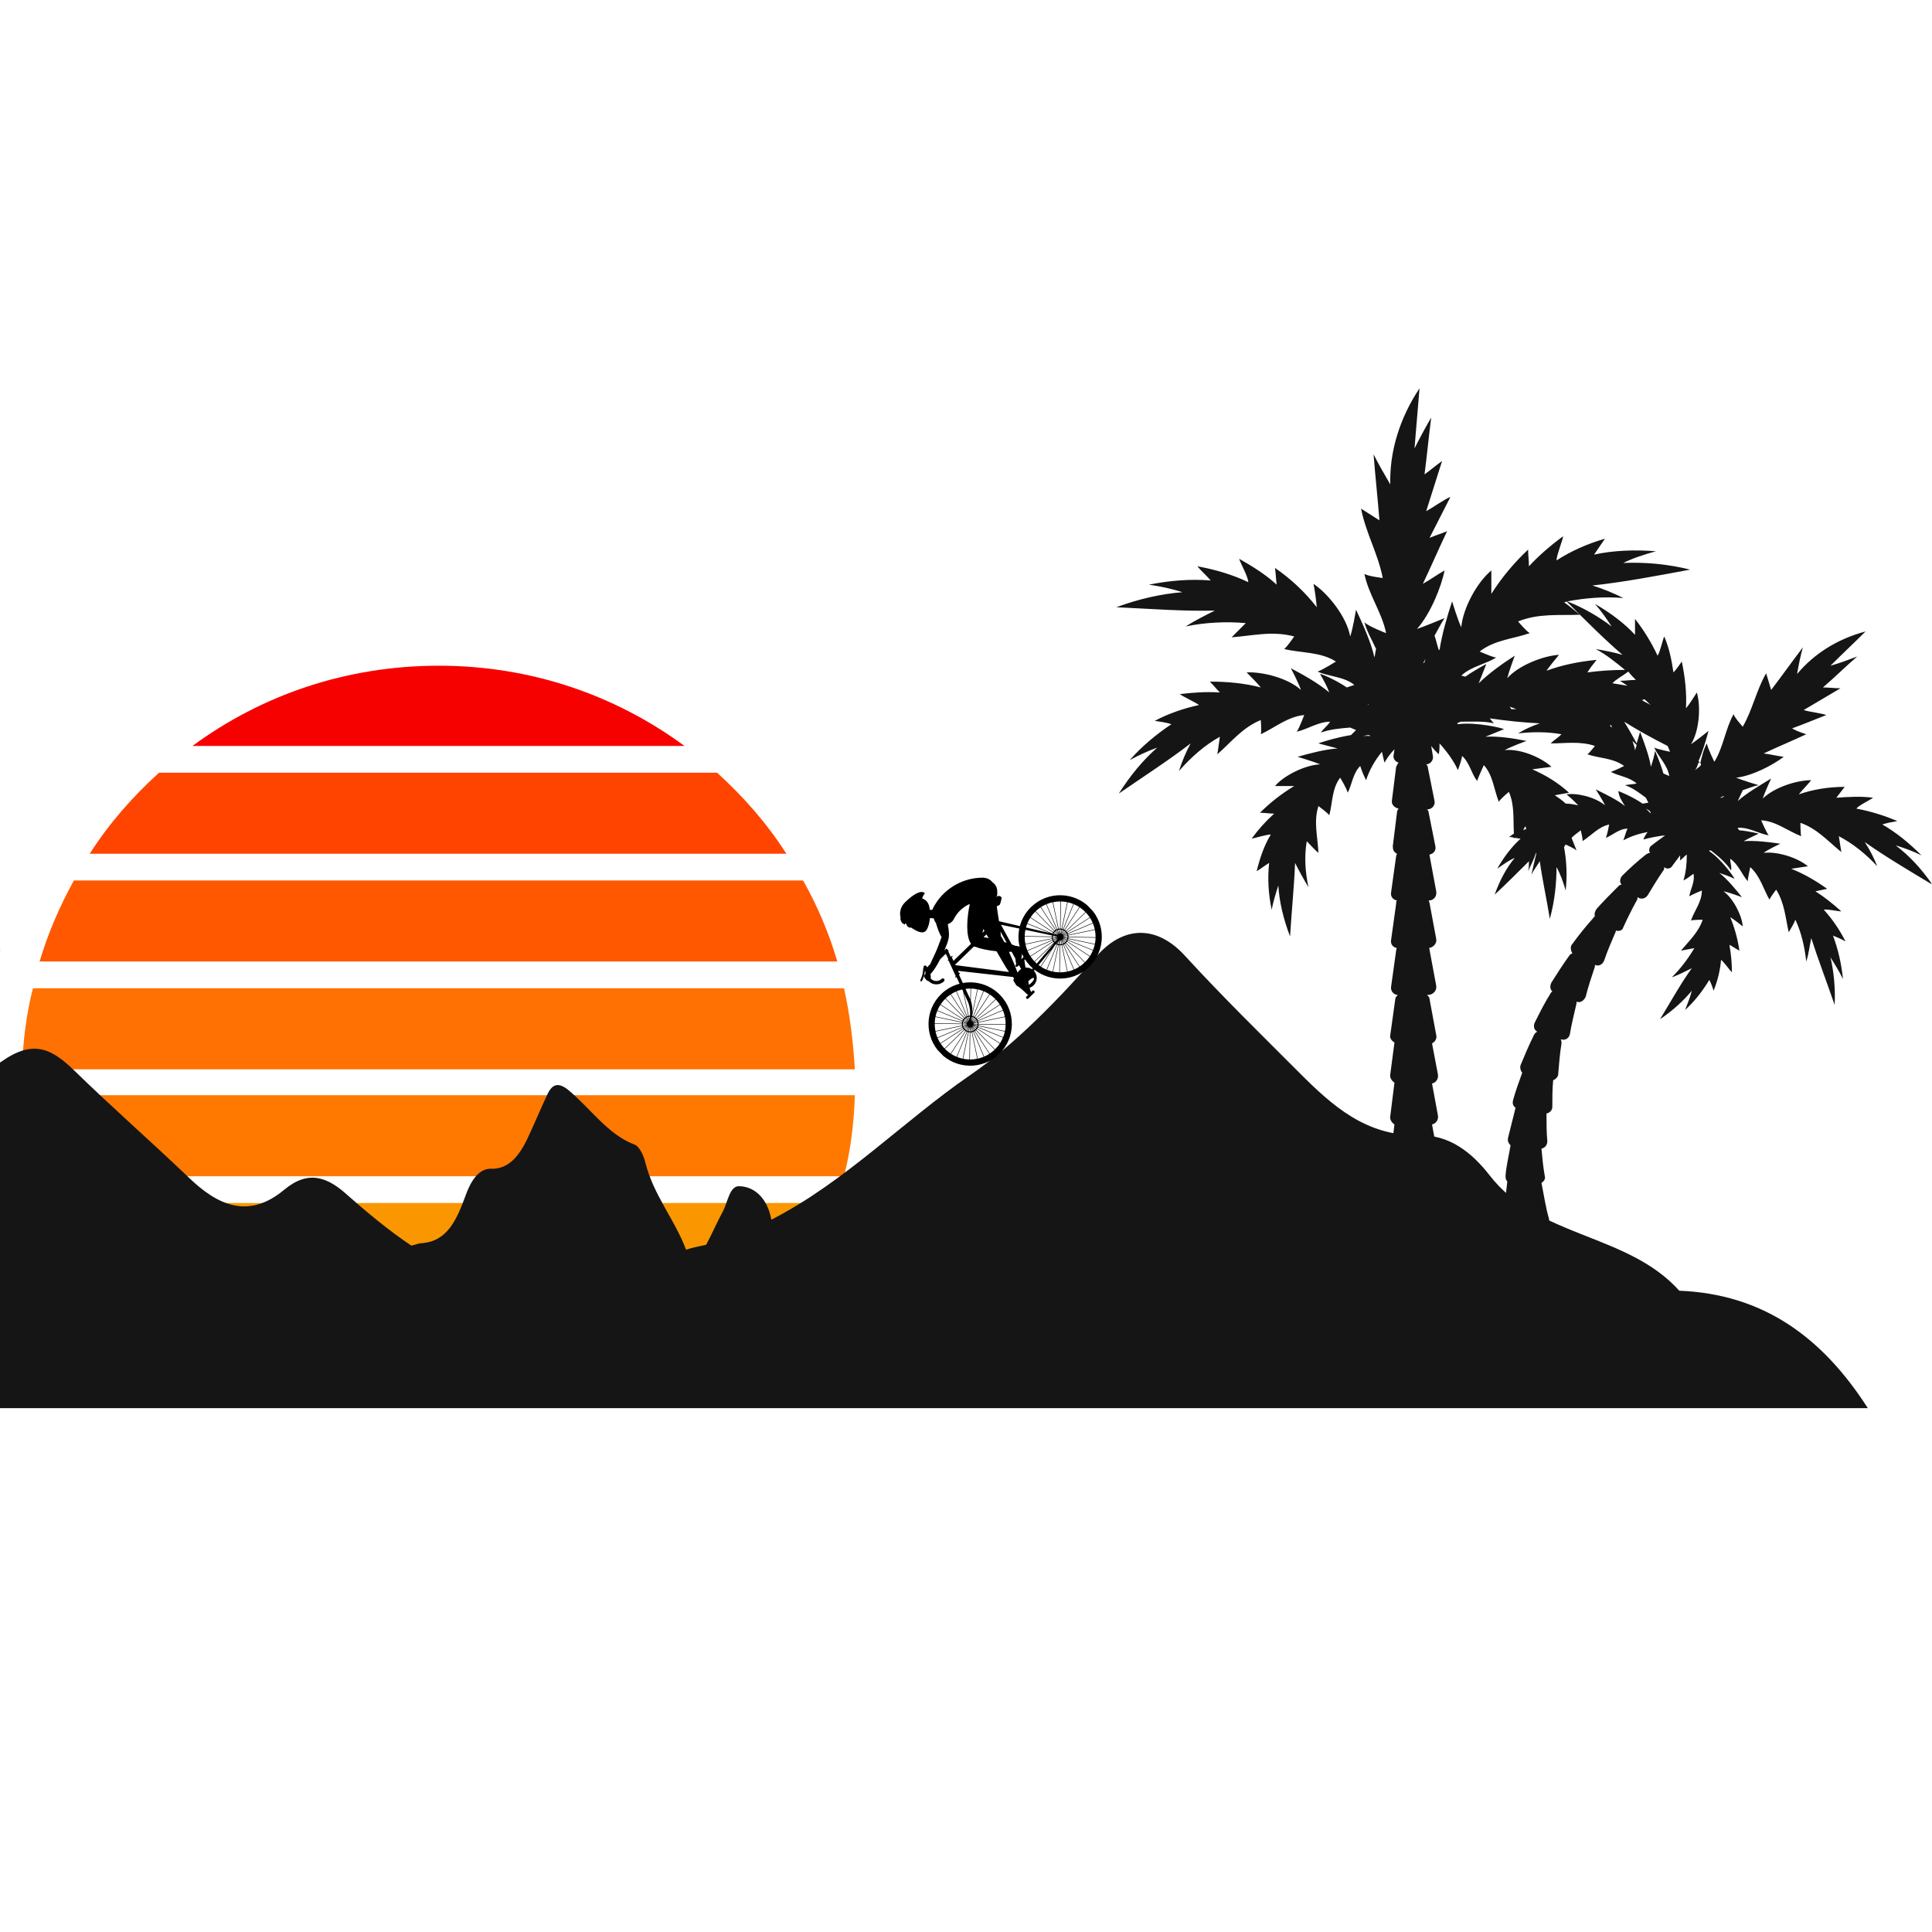 <?xml version="1.0" encoding="UTF-8"?>
<svg xmlns="http://www.w3.org/2000/svg" xmlns:xlink="http://www.w3.org/1999/xlink" width="500" zoomAndPan="magnify" viewBox="0 0 375 375" height="500" preserveAspectRatio="xMidYMid meet" version="1.0">
  <defs>
    <clipPath id="0f646fd359">
      <path d="M 0 181 L 363 181 L 363 273.316 L 0 273.316 Z M 0 181 " clip-rule="nonzero"></path>
    </clipPath>
    <clipPath id="0bd437ddc4">
      <path d="M 216 75.238 L 374.898 75.238 L 374.898 255 L 216 255 Z M 216 75.238 " clip-rule="nonzero"></path>
    </clipPath>
    <clipPath id="cec3f5e531">
      <path d="M 174 170 L 214 170 L 214 207 L 174 207 Z M 174 170 " clip-rule="nonzero"></path>
    </clipPath>
    <clipPath id="554d067225">
      <path d="M 164.578 185.738 L 193.836 157.738 L 217.262 182.219 L 188.004 210.219 Z M 164.578 185.738 " clip-rule="nonzero"></path>
    </clipPath>
    <clipPath id="8cba8f1089">
      <path d="M 193.906 157.676 L 164.645 185.676 L 188.07 210.152 L 217.328 182.152 Z M 193.906 157.676 " clip-rule="nonzero"></path>
    </clipPath>
  </defs>
  <rect x="-37.5" width="450" fill="#ffffff" y="-37.5" height="450" fill-opacity="1"></rect>
  <rect x="-37.5" width="450" fill="#ffffff" y="-37.5" height="450" fill-opacity="1"></rect>
  <path fill="#fa9600" d="M 162.523 233.496 C 160.902 239.012 158.633 244.203 155.875 249.23 L 14.336 249.23 C 11.582 244.363 9.312 239.012 7.691 233.496 Z M 162.523 233.496 " fill-opacity="1" fill-rule="nonzero"></path>
  <path fill="#ff4400" d="M 152.633 165.707 L 17.418 165.707 C 21.145 159.867 25.688 154.68 30.875 149.977 L 139.176 149.977 C 144.363 154.68 148.902 159.867 152.633 165.707 Z M 152.633 165.707 " fill-opacity="1" fill-rule="nonzero"></path>
  <path fill="#ff7102" d="M 163.82 191.816 C 164.953 196.844 165.602 202.195 165.926 207.551 L 4.285 207.551 C 4.445 202.195 5.094 196.844 6.395 191.816 Z M 163.82 191.816 " fill-opacity="1" fill-rule="nonzero"></path>
  <path fill="#f70000" d="M 132.852 144.785 L 37.359 144.785 C 50.816 134.891 67.191 129.215 85.188 129.215 C 103.023 129.215 119.398 134.891 132.852 144.785 Z M 132.852 144.785 " fill-opacity="1" fill-rule="nonzero"></path>
  <path fill="#ff5800" d="M 155.875 170.895 C 158.633 175.762 160.902 181.113 162.523 186.629 L 7.691 186.629 C 9.312 181.113 11.582 175.922 14.336 170.895 Z M 155.875 170.895 " fill-opacity="1" fill-rule="nonzero"></path>
  <path fill="#ff7900" d="M 165.926 212.578 C 165.766 217.93 165.117 223.281 163.82 228.309 L 6.23 228.309 C 5.094 223.281 4.445 217.93 4.121 212.578 Z M 165.926 212.578 " fill-opacity="1" fill-rule="nonzero"></path>
  <g clip-path="url(#0f646fd359)">
    <path fill="#151515" d="M -194.973 272.906 C -193.836 268.203 -192.703 261.07 -188.164 258.312 C -181.516 254.258 -175.355 248.418 -167.895 247.445 C -161.41 246.633 -158.98 241.605 -156.711 234.797 C -155.574 231.551 -153.629 227.66 -150.062 227.82 C -140.984 227.82 -138.711 215.496 -135.145 208.684 C -133.688 205.602 -132.227 204.953 -129.633 207.062 C -123.797 211.766 -119.094 219.062 -111.961 221.66 C -110.664 222.145 -109.531 224.578 -109.043 226.363 C -106.934 235.121 -101.422 241.121 -98.344 249.066 C -96.883 252.637 -95.102 252.312 -93.48 249.715 C -91.535 246.473 -90.074 242.742 -88.289 239.5 C -86.992 237.066 -86.508 232.523 -83.59 232.848 C -80.348 233.172 -76.941 235.281 -75.809 239.984 C -74.832 243.879 -72.887 246.633 -70.781 249.391 C -63.484 247.121 -56.512 243.715 -49.867 239.66 C -32.52 229.445 -15.98 217.766 0.23 206.09 C 6.395 201.711 9.961 203.496 14.336 207.711 C 21.633 214.848 29.254 221.496 36.547 228.469 C 42.223 233.984 48.223 236.742 55.195 230.902 C 59.895 227.012 63.625 228.469 67.516 232.039 C 71.406 235.445 75.461 238.852 79.836 241.77 C 80.648 241.605 81.297 241.281 82.105 241.281 C 86.809 240.797 88.594 236.902 90.375 232.039 C 91.188 229.77 92.645 226.848 95.238 226.848 C 98.645 227.012 100.75 224.414 102.375 221.012 C 103.672 218.254 104.805 215.496 106.102 212.738 C 107.074 210.469 108.211 209.98 110.156 211.441 C 114.531 215.008 117.938 220.199 123.125 222.145 C 124.098 222.469 124.91 224.254 125.234 225.551 C 126.855 232.039 130.906 236.578 133.176 242.582 C 134.473 242.094 135.773 241.93 137.07 241.605 C 138.203 239.5 139.176 237.227 140.312 235.121 C 141.285 233.336 141.609 229.93 143.715 230.254 C 146.797 230.418 149.066 233.012 149.715 236.742 C 163.98 229.445 175.332 217.605 188.301 208.684 C 197.055 202.684 205.324 194.09 212.945 185.492 C 217.809 179.977 224.293 179.168 230.129 185.656 C 237.266 193.438 244.723 200.738 252.18 208.199 C 258.664 214.684 265.152 220.523 275.363 220.363 C 281.363 220.199 285.742 223.766 289.145 228.145 C 298.551 240.309 315.898 239.336 325.949 250.527 C 342.16 251.176 353.672 259.445 362.59 273.395 C 357.727 275.988 353.348 275.016 349.133 275.016 C 216.512 274.691 83.891 275.504 -48.73 275.016 L -49.055 275.016 C -88.129 275.016 -188.324 275.016 -193.512 275.016 C -194.484 275.34 -195.297 274.043 -194.973 272.906 Z M -194.973 272.906 " fill-opacity="1" fill-rule="nonzero"></path>
  </g>
  <g clip-path="url(#0bd437ddc4)">
    <path fill="#151515" d="M 367.941 164.086 C 369.562 164.57 371.344 165.219 372.965 166.031 C 370.535 163.598 367.941 161.488 365.348 160.031 C 366.32 159.707 367.293 159.543 368.266 159.383 C 365.672 158.246 362.914 157.434 360.32 156.949 C 360.809 156.301 362.914 155.328 363.562 154.84 C 361.133 154.516 358.699 154.68 356.43 154.84 C 356.914 154.191 357.562 153.379 358.051 152.73 C 354.969 152.73 351.891 153.219 349.133 154.191 C 349.945 153.219 350.754 152.406 351.566 151.434 C 348.648 151.434 344.27 152.895 342.16 155.004 C 342.484 153.867 343.781 151.109 343.781 151.109 C 341.676 152.406 339.082 153.867 337.297 155.488 C 337.621 154.84 337.945 154.031 338.27 153.379 C 339.242 153.055 340.379 152.57 341.352 152.406 C 341.352 152.406 338.109 151.434 336.973 150.949 C 340.055 150.625 344.105 148.516 346.215 146.895 C 344.918 146.73 343.621 146.406 342.324 146.246 C 345.082 144.945 347.836 143.812 350.594 142.516 C 349.621 142.191 348.648 141.867 347.836 141.379 C 350.105 140.566 352.375 139.594 354.484 138.785 C 353.672 138.461 350.918 138.137 350.105 137.812 L 357.238 133.594 C 356.105 133.594 354.969 133.434 353.836 133.434 C 356.105 131.484 358.211 129.379 360.484 127.43 C 358.699 128.082 357.078 128.73 355.293 129.215 C 357.562 126.945 359.832 124.836 362.105 122.566 C 356.59 124.027 352.051 126.945 348.809 130.836 C 349.133 129.055 349.457 127.27 349.945 125.648 C 347.836 128.406 345.891 131.16 343.781 133.918 L 342.809 130.676 C 340.863 134.082 340.215 137.648 338.27 141.055 C 338.27 141.055 336.648 139.27 336.488 138.621 C 334.867 141.543 334.543 144.945 332.758 147.867 C 332.758 147.867 331.461 145.27 331.301 144.297 C 330.652 145.434 330.328 146.895 330.004 148.191 C 329.84 148.027 329.84 147.867 329.68 147.703 C 330.488 145.922 331.137 143.648 331.625 141.867 C 331.625 141.867 329.191 143.812 328.219 144.461 C 329.84 141.867 330.164 137.164 329.355 134.406 C 328.707 135.379 328.059 136.516 327.246 137.488 C 327.41 134.566 327.082 131.484 326.434 128.406 C 325.949 129.055 325.461 129.863 324.812 130.512 C 324.488 128.242 324.004 125.809 323.031 123.539 C 322.707 124.188 322.219 126.621 321.734 127.27 C 320.598 124.836 319.141 122.402 317.355 120.133 C 317.355 121.105 317.355 122.242 317.355 123.215 C 315.25 120.945 312.656 119 309.574 117.215 C 310.871 118.672 311.844 120.133 312.816 121.594 C 310.223 119.648 307.465 118.023 304.223 116.727 C 307.629 116.078 311.359 115.754 315.086 116.078 C 313.141 115.105 311.195 114.293 309.086 113.645 C 315.086 112.996 321.086 111.863 328.059 110.566 C 323.516 109.43 319.141 109.105 315.086 109.266 C 317.031 108.293 319.141 107.645 321.41 106.996 C 317.195 106.672 313.141 106.836 309.41 107.645 C 310.059 106.672 310.871 105.539 311.52 104.562 C 308.113 105.539 304.871 106.996 302.117 108.781 C 302.117 107.809 303.25 105.051 303.414 104.078 C 300.98 105.863 298.711 107.809 296.766 109.918 C 296.766 108.781 296.605 107.809 296.605 106.672 C 293.848 109.266 291.414 112.188 289.469 115.27 C 289.469 113.809 289.469 112.188 289.469 110.727 C 286.715 112.996 283.957 118.023 283.633 121.754 C 282.984 120.457 281.852 116.727 281.852 116.727 C 280.879 119.648 279.906 123.051 279.418 126.133 L 279.258 126.133 C 278.93 125.16 278.77 124.352 278.445 123.379 C 279.094 122.242 279.742 120.945 280.391 119.973 C 280.391 119.973 276.5 121.594 275.039 122.078 C 277.633 119.16 279.742 113.969 280.391 110.727 C 278.934 111.539 277.633 112.512 276.176 113.32 C 277.797 109.918 279.258 106.512 280.879 103.105 C 279.742 103.59 278.605 103.914 277.473 104.402 C 278.77 101.809 280.23 99.051 281.527 96.453 C 280.555 96.781 277.797 98.727 276.824 99.211 L 279.906 89.48 C 278.77 90.293 277.633 91.266 276.5 92.078 C 276.984 88.348 277.309 84.777 277.797 81.047 C 276.66 82.992 275.527 85.102 274.555 87.047 C 274.879 83.156 275.203 79.266 275.527 75.371 C 271.637 81.211 269.691 87.699 269.852 94.023 C 268.719 92.078 267.582 90.129 266.609 88.184 C 266.934 92.402 267.422 96.781 267.746 100.996 L 264.18 98.727 C 265.152 103.59 267.422 107.32 268.395 112.188 C 268.395 112.188 265.477 111.863 264.828 111.375 C 265.637 115.43 268.23 118.836 269.043 122.891 C 269.043 122.891 265.637 121.594 264.828 120.781 C 265.312 122.566 266.285 124.188 267.098 125.973 C 266.934 126.457 266.934 127.105 266.773 127.594 C 266.125 124.676 264.504 121.105 263.203 118.348 C 263.203 118.348 262.555 122.242 262.07 123.539 C 261.422 119.809 257.855 115.27 254.938 113.32 C 255.262 114.781 255.422 116.242 255.586 117.863 C 253.316 114.945 250.559 112.348 247.477 110.242 C 247.641 111.375 247.641 112.348 247.805 113.484 C 245.695 111.539 243.102 109.918 240.508 108.457 C 240.832 109.43 242.289 112.023 242.289 112.996 C 239.211 111.539 235.969 110.566 232.402 109.918 C 233.211 110.891 234.184 111.699 234.996 112.672 C 231.102 112.348 227.051 112.672 222.996 113.484 C 225.266 113.809 227.535 114.297 229.48 114.945 C 225.43 115.27 221.051 116.242 216.676 117.863 C 223.645 118.188 229.805 118.676 235.805 118.512 C 233.859 119.484 231.914 120.457 230.129 121.594 C 234.023 120.781 238.074 120.621 241.805 120.945 C 240.832 121.918 240.02 122.727 239.047 123.703 C 243.262 123.379 246.992 122.402 251.207 123.539 C 251.207 123.539 249.75 125.648 249.262 125.973 C 252.504 126.781 256.234 126.457 259.312 128.406 C 259.312 128.406 256.719 130.027 255.746 130.352 C 257.855 131.324 260.934 131.324 262.879 132.945 C 262.395 133.109 261.906 133.27 261.422 133.434 C 258.988 131.809 256.234 130.676 256.234 130.836 C 256.883 131.973 257.531 133.109 258.016 134.406 C 255.91 132.621 252.992 131 250.559 129.703 C 250.559 129.703 252.18 132.785 252.504 133.918 C 250.074 131.648 245.047 130.352 241.965 130.512 C 242.938 131.484 243.91 132.461 244.723 133.434 C 241.641 132.621 238.238 132.297 234.832 132.297 C 235.48 132.945 236.129 133.758 236.777 134.406 C 234.184 134.242 231.59 134.406 228.996 134.73 C 229.645 135.215 232.078 136.352 232.727 136.84 C 229.805 137.488 226.887 138.461 224.133 139.918 C 225.266 140.082 226.402 140.242 227.375 140.566 C 224.457 142.516 221.699 144.785 219.27 147.543 C 221.051 146.57 222.836 145.758 224.617 145.109 C 221.863 147.543 219.43 150.461 217.16 154.031 C 222.348 150.461 226.887 147.543 231.102 144.297 C 230.129 146.082 229.48 147.703 228.832 149.652 C 231.266 146.895 233.859 144.621 236.777 143 C 236.617 144.137 236.453 145.273 236.293 146.406 C 239.047 143.973 241.156 141.219 244.723 139.758 C 244.723 139.758 244.883 142.027 244.723 142.516 C 247.48 141.219 249.91 139.109 253.152 138.785 C 253.152 138.785 252.18 141.379 251.695 142.027 C 253.801 141.543 255.91 140.082 258.18 140.082 C 257.531 141.055 256.883 141.379 256.395 142.191 C 258.18 141.543 260.125 141.379 262.07 141.219 C 262.395 141.379 262.879 141.543 263.207 141.703 C 262.879 142.027 262.555 142.352 262.23 142.676 C 259.152 143.164 255.746 144.297 255.91 144.297 C 257.207 144.621 258.34 144.945 259.637 145.273 C 257.207 145.434 254.125 146.246 251.855 146.895 C 251.855 146.895 255.098 147.867 256.234 148.352 C 253.152 148.516 249.102 150.625 247.48 152.57 C 248.777 152.57 250.074 152.57 251.207 152.57 C 248.777 154.031 246.504 155.812 244.559 157.758 C 245.531 157.758 246.344 157.922 247.316 157.922 C 245.695 159.383 244.234 161.004 242.938 162.785 C 243.75 162.625 245.855 161.977 246.668 161.977 C 245.371 164.086 244.559 166.516 243.91 169.113 C 244.723 168.625 245.531 167.977 246.344 167.492 C 246.02 170.41 246.18 173.492 246.828 176.574 C 247.156 174.949 247.641 173.328 248.129 171.871 C 248.289 174.949 249.102 178.355 250.398 181.762 C 250.723 176.574 251.207 171.871 251.371 167.492 C 252.18 169.113 252.992 170.57 253.965 172.195 C 253.316 169.113 253.152 166.191 253.641 163.273 C 254.449 164.086 255.098 164.895 255.91 165.543 C 255.746 162.301 254.938 159.383 255.91 156.461 C 255.91 156.461 257.691 157.758 258.016 158.246 C 258.664 155.812 258.504 153.055 260.125 150.949 C 260.125 150.949 261.422 153.055 261.582 153.867 C 262.395 152.406 262.555 150.137 264.016 148.676 C 264.34 149.652 264.664 150.461 265.152 151.434 C 265.801 149.488 266.773 147.703 268.23 145.922 C 268.395 146.57 268.555 147.379 268.719 148.027 C 269.203 147.219 269.852 146.246 270.664 145.434 L 270.5 146.57 C 270.34 147.219 270.824 147.867 271.473 148.027 C 271.312 148.191 271.148 148.516 270.988 148.84 L 270.176 155.328 C 270.016 156.137 270.664 156.785 271.473 156.949 C 271.312 157.109 271.148 157.434 271.148 157.758 L 270.34 164.246 C 270.34 164.895 270.5 165.383 271.148 165.707 C 271.148 165.867 270.988 166.031 270.988 166.191 L 270.016 173.168 C 269.852 173.977 270.34 174.625 271.148 174.789 C 270.988 174.949 270.988 175.113 270.988 175.438 L 270.016 182.41 C 269.852 183.223 270.34 183.871 271.148 184.031 C 270.988 184.195 270.988 184.355 270.988 184.52 L 270.016 191.492 C 269.852 192.305 270.5 193.113 271.312 193.113 C 271.148 193.277 270.824 193.602 270.824 193.926 L 269.852 200.898 C 269.691 201.547 270.176 202.035 270.664 202.359 L 269.852 208.523 C 269.691 209.172 270.176 209.82 270.664 210.145 L 269.852 216.633 C 269.691 217.281 270.176 217.93 270.664 218.254 L 269.852 224.738 C 269.852 225.227 270.016 225.551 270.176 225.875 C 270.176 225.875 270.176 226.039 270.176 226.039 L 269.043 234.309 C 269.043 234.957 269.203 235.445 269.691 235.93 L 268.719 243.066 C 268.555 243.879 269.043 244.527 269.691 244.852 L 268.719 252.148 C 268.555 253.285 269.527 254.258 270.824 254.258 L 278.121 254.258 C 279.418 254.258 280.391 253.121 280.227 251.988 L 278.93 245.012 C 279.902 244.688 280.391 243.879 280.227 242.906 L 278.93 236.094 C 279.578 235.77 280.066 234.957 279.902 234.148 L 278.281 226.039 C 278.93 225.715 279.254 225.066 279.094 224.414 L 277.957 218.254 C 278.77 218.09 279.254 217.281 279.094 216.469 L 277.957 210.305 C 278.77 210.145 279.254 209.332 279.094 208.523 L 277.957 202.52 C 278.605 202.195 278.93 201.547 278.77 200.898 L 277.473 193.926 C 277.473 193.602 277.309 193.438 276.984 193.113 L 277.148 193.113 C 278.121 193.113 278.93 192.305 278.77 191.332 L 277.473 184.355 C 277.473 184.195 277.473 184.031 277.309 184.031 C 278.281 183.871 278.93 183.059 278.77 182.25 L 277.473 175.273 C 277.473 175.113 277.309 174.949 277.309 174.789 C 278.281 174.789 278.93 173.977 278.77 173.004 L 277.473 166.031 C 277.473 166.031 277.473 165.867 277.473 165.867 C 278.281 165.707 278.77 165.059 278.605 164.246 L 277.309 157.758 C 277.309 157.434 277.148 157.273 276.984 157.109 C 277.957 157.109 278.605 156.301 278.445 155.488 L 277.148 149 C 277.148 148.676 276.984 148.516 276.824 148.352 C 277.633 148.352 278.281 147.543 278.121 146.73 L 277.797 144.785 C 278.281 145.434 278.77 145.922 279.254 146.406 C 279.418 145.758 279.418 144.945 279.418 144.297 C 280.879 145.922 282.176 147.703 282.984 149.488 C 283.309 148.516 283.633 147.703 283.797 146.73 C 285.254 148.027 285.578 150.137 286.715 151.598 C 286.875 150.949 288.012 148.516 288.012 148.516 C 289.793 150.461 289.957 153.219 290.93 155.652 C 291.09 155.164 292.875 153.703 292.875 153.703 C 294.008 156.301 293.684 159.059 293.848 161.812 C 293.523 161.977 293.199 162.301 292.875 162.461 C 293.199 162.461 293.523 162.461 293.848 162.625 C 293.848 162.625 293.848 162.785 293.848 162.785 C 293.848 162.785 293.848 162.625 294.008 162.625 C 294.332 162.625 294.82 162.785 295.145 162.785 C 293.359 164.41 291.902 166.355 290.605 168.625 C 291.738 167.816 292.875 167.004 294.008 166.516 C 292.387 168.465 291.09 170.895 290.117 173.652 C 292.551 171.383 294.656 169.273 296.766 167.164 C 296.766 167.816 296.766 168.465 296.605 169.113 C 297.09 167.977 297.738 166.84 298.062 165.707 C 298.062 165.707 298.227 165.543 298.227 165.543 C 297.902 166.84 297.578 168.301 297.254 169.762 C 297.738 168.789 298.387 167.977 298.875 167.164 C 299.359 170.734 300.172 174.301 300.82 178.355 C 301.793 174.789 302.117 171.383 302.117 168.301 C 302.926 169.762 303.414 171.219 303.898 172.844 C 304.223 169.762 304.062 167.004 303.574 164.41 C 303.738 164.246 303.738 164.086 303.898 163.922 C 304.547 164.246 305.359 164.57 306.008 165.059 C 305.684 164.246 305.359 163.438 305.035 162.625 C 305.52 162.137 306.168 161.652 306.816 161.164 C 306.816 161.164 307.305 162.949 307.141 163.273 C 308.926 162.137 310.223 160.516 312.332 160.031 C 312.332 160.031 312.004 161.977 311.68 162.625 C 312.98 162.137 314.277 160.84 315.898 160.84 C 315.574 161.488 315.41 162.301 315.086 163.113 C 316.547 162.301 318.168 161.812 319.789 161.488 C 319.465 161.977 319.141 162.461 318.977 162.949 C 320.113 162.625 321.734 162.301 323.191 162.137 C 322.383 162.785 321.41 163.438 320.598 164.086 C 320.113 164.41 319.949 165.059 320.273 165.543 C 319.949 165.543 319.789 165.707 319.465 165.867 C 317.844 167.164 316.383 168.465 314.926 169.922 C 314.438 170.41 314.277 171.219 314.762 171.707 C 314.438 171.707 314.277 171.867 314.113 172.031 C 312.656 173.492 311.195 174.949 309.898 176.41 C 309.574 176.898 309.41 177.383 309.574 177.871 C 309.41 177.871 309.41 178.031 309.25 178.195 C 307.789 179.816 306.492 181.438 305.195 183.223 C 304.711 183.707 304.871 184.52 305.195 185.004 C 305.035 185.168 304.871 185.168 304.711 185.332 C 303.414 187.113 302.277 188.898 301.145 190.684 C 300.82 191.332 300.82 191.98 301.305 192.465 C 301.145 192.629 300.98 192.629 300.98 192.789 C 299.848 194.574 298.875 196.52 297.902 198.469 C 297.578 199.117 297.738 199.926 298.387 200.25 C 298.062 200.414 297.902 200.574 297.738 200.898 C 296.766 202.848 295.953 204.793 295.145 206.738 C 294.98 207.223 295.145 207.875 295.469 208.199 C 294.82 209.98 294.172 211.766 293.684 213.551 C 293.523 214.199 293.684 214.684 294.172 215.008 C 293.684 216.957 293.199 218.902 292.711 220.848 C 292.551 221.496 292.875 221.984 293.199 222.309 C 292.875 224.254 292.387 226.199 292.227 228.145 C 292.227 228.633 292.227 228.957 292.551 229.281 C 292.551 229.281 292.551 229.445 292.551 229.445 C 292.227 232.039 292.062 234.633 291.902 237.227 C 291.902 237.875 292.062 238.363 292.551 238.688 C 292.551 240.957 292.551 243.23 292.551 245.5 C 292.551 246.309 293.035 246.797 293.523 247.121 C 293.684 248.906 293.684 250.852 294.008 252.637 C 294.172 253.445 294.82 254.094 295.629 254.094 L 302.117 254.094 C 303.09 253.77 303.574 252.637 303.25 251.824 C 302.441 249.879 301.629 247.934 300.98 245.984 C 301.629 245.66 301.953 244.688 301.793 244.039 C 301.145 242.254 300.656 240.309 300.008 238.363 C 300.496 238.039 300.82 237.391 300.656 236.578 C 300.008 234.309 299.684 232.039 299.199 229.605 C 299.684 229.281 300.008 228.793 299.848 228.309 C 299.523 226.523 299.359 224.738 299.199 222.957 C 299.848 222.793 300.332 222.309 300.332 221.496 C 300.172 219.711 300.172 217.93 300.172 216.145 C 300.82 215.98 301.305 215.496 301.305 214.848 C 301.305 213.062 301.305 211.441 301.469 209.656 C 301.953 209.496 302.441 209.008 302.441 208.523 C 302.602 206.574 302.766 204.469 303.09 202.52 C 303.09 202.195 303.09 202.035 302.926 201.711 C 303.738 202.035 304.547 201.547 304.711 200.738 C 305.035 198.793 305.52 196.844 306.008 194.738 C 306.008 194.574 306.008 194.574 306.008 194.414 C 306.656 194.738 307.465 194.25 307.789 193.438 C 308.277 191.492 308.926 189.547 309.574 187.602 C 309.574 187.438 309.574 187.277 309.574 187.277 C 310.223 187.602 311.031 187.277 311.355 186.465 C 312.004 184.52 312.816 182.734 313.629 180.789 C 313.629 180.789 313.629 180.625 313.629 180.625 C 314.277 180.789 314.926 180.625 315.086 179.977 C 315.898 178.195 316.707 176.574 317.68 174.789 C 317.844 174.625 317.844 174.301 317.844 174.141 C 318.492 174.625 319.301 174.465 319.789 173.816 C 320.762 172.195 321.734 170.57 322.867 168.949 C 323.031 168.789 323.031 168.465 323.031 168.301 C 323.516 168.789 324.328 168.625 324.652 167.977 C 325.137 167.328 325.625 166.68 326.109 166.031 C 326.109 166.355 326.109 166.68 326.109 167.004 C 326.598 166.68 326.922 166.191 327.406 165.867 C 327.406 167.652 327.246 169.273 326.758 170.895 C 327.406 170.57 328.055 170.086 328.707 169.598 C 329.031 171.219 328.055 172.68 327.895 173.977 C 328.383 173.652 330.328 172.844 330.328 172.844 C 330.328 175.113 328.867 176.734 328.219 178.68 C 328.543 178.52 330.488 178.52 330.488 178.52 C 329.68 180.953 327.895 182.574 326.273 184.52 C 327.082 184.355 328.055 184.195 328.867 184.031 C 327.73 185.98 326.273 187.926 324.488 189.711 C 325.785 189.223 327.082 188.574 328.383 187.926 C 326.273 190.844 324.488 194.086 322.219 197.816 C 324.652 196.195 326.758 194.25 328.383 192.305 C 328.055 193.602 327.57 194.738 327.082 196.035 C 329.031 194.25 330.488 192.305 331.785 190.195 C 332.109 190.844 332.434 191.656 332.598 192.305 C 333.406 190.359 333.895 188.25 334.055 186.305 C 334.543 186.629 335.676 188.25 336.164 188.734 C 336.164 186.953 336 185.168 335.676 183.383 C 336.324 183.707 336.973 184.195 337.621 184.52 C 337.297 182.25 336.648 179.977 335.84 178.031 C 336.648 178.52 337.461 179.168 338.27 179.816 C 338.109 177.707 336.488 174.465 334.543 173.004 C 335.516 173.168 338.109 174.141 338.109 174.141 C 336.812 172.52 335.352 170.734 333.73 169.438 C 334.703 169.762 335.676 170.086 336.648 170.57 C 336.812 170.57 334.219 166.84 331.785 165.219 C 331.785 165.219 331.785 165.059 331.785 165.059 C 331.949 165.059 332.109 165.059 332.273 165.219 C 333.73 166.355 335.027 167.488 336 168.949 C 336.164 168.141 335.84 167.652 335.84 166.68 C 337.461 167.816 338.109 169.762 339.242 171.059 C 339.242 170.41 339.73 168.301 339.73 168.301 C 341.676 170.086 342.324 172.68 343.457 174.625 C 343.621 174.141 344.754 172.68 344.754 172.68 C 346.379 175.273 346.539 178.031 347.188 180.953 C 347.676 180.141 348.16 179.328 348.484 178.52 C 349.621 180.953 350.27 183.707 350.594 186.629 C 351.078 185.168 351.242 183.547 351.566 182.086 C 352.863 186.141 354.484 190.359 356.105 195.062 C 356.266 191.816 355.941 188.574 355.293 185.816 C 356.105 187.113 356.914 188.41 357.727 190.035 C 357.402 186.953 356.754 184.195 355.781 181.602 C 356.59 181.926 357.402 182.25 358.211 182.734 C 357.078 180.465 355.617 178.355 353.996 176.57 C 354.645 176.41 356.754 176.898 357.402 176.898 C 355.781 175.438 354.16 174.141 352.375 173.004 C 353.188 172.844 353.836 172.68 354.645 172.52 C 352.375 170.895 350.105 169.598 347.676 168.625 C 348.648 168.465 349.781 168.301 350.918 168.141 C 348.973 166.516 345.078 165.219 342.324 165.543 C 343.133 164.895 345.566 163.762 345.566 163.762 C 343.297 163.438 340.703 163.109 338.434 163.273 C 338.594 163.273 338.594 163.109 338.758 163.109 C 339.566 162.625 340.379 162.301 341.352 161.812 C 341.352 161.812 339.566 161.328 337.621 161.164 C 337.461 161.004 337.297 160.84 337.297 160.68 C 339.406 160.516 341.352 161.812 343.297 162.137 C 342.809 161.488 341.836 159.219 341.836 159.219 C 344.754 159.383 347.027 161.328 349.621 162.301 C 349.457 161.812 349.457 159.707 349.457 159.707 C 352.699 160.84 354.809 163.273 357.402 165.383 C 357.238 164.41 357.078 163.273 356.914 162.301 C 359.672 163.762 362.105 165.707 364.375 168.141 C 363.727 166.516 362.914 164.895 361.941 163.438 C 365.832 166.191 370.211 168.789 375.074 171.707 C 372.965 168.625 370.535 166.031 367.941 164.086 Z M 312.816 141.219 C 312.656 141.055 312.492 140.895 312.492 140.73 C 312.656 140.73 312.816 140.895 312.816 140.895 C 312.816 141.055 312.816 141.219 312.816 141.219 Z M 265.637 136.84 C 265.637 136.84 265.477 136.676 265.477 136.676 C 265.637 136.676 265.637 136.676 265.637 136.84 Z M 293.035 137.164 C 293.523 137.324 293.848 137.488 294.332 137.648 C 294.008 137.648 293.684 137.648 293.359 137.648 C 293.199 137.488 293.199 137.324 293.035 137.164 Z M 317.68 144.297 C 316.871 142.84 316.059 141.379 315.25 140.082 C 317.844 141.703 320.762 143.324 323.68 144.785 C 323.84 145.109 324.004 145.598 324.164 145.922 C 324.164 145.922 321.734 145.434 321.086 145.109 C 321.895 146.895 323.68 148.516 324.004 150.625 C 323.68 150.461 323.191 150.301 322.867 150.137 C 322.219 147.867 321.246 145.758 321.246 145.758 C 321.086 146.73 320.762 147.867 320.438 148.84 C 320.113 146.73 319.141 144.137 318.328 142.027 C 318.328 142.191 318.004 143.164 317.68 144.297 Z M 317.68 144.621 C 317.52 145.109 317.355 145.598 317.355 145.758 C 317.355 145.109 317.031 144.461 316.871 143.812 C 317.031 143.973 317.355 144.297 317.68 144.621 Z M 319.141 135.703 C 319.625 136.027 319.949 136.516 320.438 136.84 C 319.789 136.516 319.141 136.188 318.652 135.863 C 318.816 135.863 318.977 135.863 319.141 135.703 Z M 323.355 154.031 C 323.355 154.031 323.355 153.867 323.355 154.031 C 323.355 153.867 323.355 153.867 323.355 154.031 Z M 334.703 154.516 C 334.543 154.68 334.379 154.68 334.219 154.84 L 333.895 154.84 C 334.219 154.68 334.379 154.516 334.703 154.516 Z M 330.164 148.191 C 330.164 148.352 330.164 148.516 330.004 148.676 C 329.68 149 329.355 149.164 329.031 149.488 C 329.355 149 329.516 148.516 329.68 148.027 C 329.84 148.027 330.004 148.191 330.164 148.191 Z M 317.52 131.973 C 316.547 131.973 315.41 132.137 314.438 132.137 C 314.926 132.461 315.41 132.785 315.898 133.109 C 314.926 132.945 313.953 132.785 312.98 132.621 C 313.465 131.973 315.25 131 316.059 130.352 C 316.547 131 317.031 131.484 317.52 131.973 Z M 287.199 126.457 C 290.117 124.188 293.684 124.027 296.93 122.891 C 296.281 122.566 294.656 120.621 294.656 120.621 C 298.711 119 302.602 119.484 306.656 119.324 C 305.684 118.512 304.711 117.699 303.574 116.891 C 303.738 116.891 303.898 116.891 304.062 116.727 C 307.953 120.621 311.355 124.027 314.926 127.105 C 313.305 126.621 311.52 126.297 309.734 125.973 C 311.844 127.105 313.629 128.566 315.41 130.027 C 312.98 130.027 310.547 130.188 308.113 130.512 C 308.602 129.703 309.25 128.891 309.898 128.082 C 306.492 128.406 303.25 129.055 300.172 130.188 C 300.98 129.055 301.793 128.082 302.602 127.105 C 299.523 127.27 294.656 129.215 292.551 131.648 C 292.875 130.352 294.008 127.27 294.008 127.27 C 291.738 128.73 288.984 130.676 287.039 132.621 C 287.039 132.461 287.199 132.297 287.199 132.137 C 287.688 131 288.012 130.027 288.496 128.891 C 288.496 128.891 286.551 129.863 284.445 131.324 C 284.121 131.324 283.957 131.16 283.633 131.16 C 285.418 129.379 288.496 128.891 290.441 127.594 C 290.117 127.758 287.199 126.457 287.199 126.457 Z M 276.66 127.918 C 276.66 128.082 276.5 128.406 276.5 128.566 L 276.176 128.73 C 276.336 128.566 276.5 128.242 276.66 127.918 Z M 264.504 142.84 C 264.828 142.84 265.312 142.676 265.637 142.676 C 265.801 142.676 265.961 142.84 266.125 142.84 C 265.637 142.84 265.152 142.84 264.504 142.84 Z M 296.117 160.355 C 296.117 160.516 296.117 160.68 296.281 160.84 C 296.117 161.004 295.793 161.004 295.633 161.164 C 295.793 160.84 295.957 160.516 296.117 160.355 Z M 315.41 156.461 C 313.789 155.164 311.68 154.191 309.734 153.219 C 309.734 153.219 311.195 155.488 311.52 156.301 C 309.574 154.68 306.008 153.867 304.062 154.191 C 304.871 154.84 305.52 155.488 306.332 156.301 C 305.52 156.137 304.711 155.977 303.898 155.977 C 303.25 155.328 302.441 154.84 301.793 154.355 C 302.766 154.191 303.574 154.031 304.547 153.867 C 302.441 151.922 300.008 150.461 297.414 149.324 C 298.711 149.164 299.848 149 301.145 148.84 C 299.199 147.055 295.145 145.273 292.062 145.598 C 293.199 144.945 296.281 143.812 296.281 143.812 C 293.848 143.324 290.766 142.84 288.336 143 C 289.469 142.516 290.766 142.027 291.902 141.543 C 291.902 141.379 286.551 140.082 282.984 140.566 C 282.984 140.566 282.824 140.406 282.824 140.406 C 282.984 140.242 283.309 140.242 283.473 140.082 C 285.742 140.082 288.012 139.918 289.957 140.406 C 289.633 140.082 289.469 139.758 289.145 139.434 C 292.551 139.918 295.633 140.242 298.875 140.406 C 297.414 140.895 295.957 141.543 294.656 142.352 C 297.578 142.027 300.332 142.027 303.09 142.516 C 302.441 143.164 301.629 143.648 300.98 144.297 C 303.898 144.297 306.656 143.812 309.574 144.785 C 309.574 144.785 308.438 146.246 308.113 146.406 C 310.383 147.219 312.98 147.055 315.25 148.676 C 315.25 148.676 313.305 149.648 312.656 149.812 C 314.113 150.625 316.223 150.785 317.68 152.082 C 316.871 152.246 316.223 152.246 315.41 152.406 C 316.871 152.895 318.168 153.867 319.465 154.84 C 319.625 155.164 319.789 155.488 319.949 155.812 C 319.625 155.812 319.141 155.977 318.816 155.977 C 316.707 154.516 314.113 153.543 314.113 153.543 C 314.277 154.84 314.926 155.652 315.41 156.461 Z M 319.465 156.949 C 319.789 157.109 319.949 157.273 320.273 157.434 C 320.273 157.598 320.438 157.758 320.438 157.922 C 320.113 157.598 319.789 157.273 319.465 156.949 Z M 319.465 156.949 " fill-opacity="1" fill-rule="evenodd"></path>
  </g>
  <path fill="#151515" d="M -6.738 179.004 C -5.605 178.844 -4.309 178.844 -3.012 178.844 C -5.281 178.031 -7.551 177.383 -9.656 177.223 C -9.172 176.734 -8.523 176.25 -8.035 175.922 C -10.145 175.922 -12.09 176.25 -13.875 176.734 C -13.711 176.25 -12.578 174.949 -12.414 174.465 C -14.035 174.949 -15.496 175.762 -16.953 176.574 C -16.793 175.922 -16.629 175.438 -16.469 174.789 C -18.414 175.762 -20.195 176.898 -21.816 178.355 C -21.656 177.547 -21.332 176.734 -21.008 175.922 C -22.789 176.734 -25.223 179.004 -26.031 180.953 C -26.195 180.141 -26.195 178.031 -26.195 178.031 C -26.355 178.355 -26.52 178.52 -26.844 178.844 C -27.492 178.844 -29.277 178.52 -29.277 178.52 C -27.816 176.734 -25.547 176.086 -23.762 174.949 C -24.25 174.949 -25.547 173.816 -25.547 173.816 C -23.277 172.195 -20.844 172.031 -18.25 171.383 C -18.898 171.059 -19.711 170.57 -20.52 170.246 C -18.25 169.113 -15.98 168.465 -13.387 168.141 C -14.684 167.816 -16.145 167.652 -17.441 167.492 C -13.875 166.191 -10.145 164.57 -6.09 162.949 C -9.008 162.949 -11.766 163.273 -14.359 163.922 C -13.227 163.113 -12.09 162.301 -10.793 161.652 C -13.551 161.977 -15.98 162.789 -18.25 163.762 C -17.926 162.949 -17.602 162.301 -17.277 161.488 C -19.223 162.625 -21.008 163.922 -22.629 165.543 C -22.789 164.895 -22.465 163.113 -22.465 162.461 C -23.762 163.922 -24.898 165.543 -25.707 167.004 C -25.871 166.355 -26.031 165.707 -26.195 164.895 C -27.656 166.84 -28.629 169.113 -29.438 171.219 C -29.602 170.246 -29.926 169.273 -30.086 168.465 C -31.383 170.246 -32.52 173.816 -32.195 176.25 C -32.355 175.922 -32.844 175.438 -33.004 174.949 C -32.844 174.625 -32.68 174.465 -32.52 174.141 C -32.52 174.141 -32.844 174.301 -33.168 174.465 C -33.492 173.816 -33.816 173.492 -33.816 173.328 C -33.816 173.816 -33.977 174.301 -33.977 174.789 C -34.625 175.113 -35.438 175.438 -35.922 175.598 C -34.301 173.652 -33.168 170.41 -32.844 168.301 C -33.652 168.949 -34.625 169.438 -35.438 170.086 C -34.465 167.816 -33.652 165.707 -32.68 163.438 C -33.492 163.762 -34.141 164.086 -34.949 164.41 C -34.141 162.625 -33.328 161.004 -32.52 159.219 C -33.168 159.543 -34.949 160.84 -35.438 161.004 L -33.652 154.68 C -34.301 155.328 -35.113 155.812 -35.762 156.461 C -35.598 154.031 -35.438 151.758 -35.273 149.324 C -35.922 150.625 -36.57 151.922 -37.219 153.219 C -37.059 150.785 -36.895 148.191 -36.895 145.758 C -39.164 149.652 -40.301 153.703 -40.137 157.758 C -40.949 156.625 -41.598 155.328 -42.406 154.191 C -42.082 156.949 -41.758 159.707 -41.434 162.301 L -43.707 160.84 C -42.895 163.922 -41.434 166.191 -40.625 169.273 C -40.625 169.273 -42.406 169.113 -42.895 168.789 C -42.246 171.383 -40.625 173.492 -39.977 176.086 C -39.977 176.086 -40.301 175.922 -40.625 175.762 C -40.785 174.949 -41.109 174.141 -41.434 173.328 C -41.434 173.328 -41.758 174.301 -41.922 175.113 C -42.246 174.949 -42.57 174.789 -42.73 174.625 C -42.57 175.113 -42.406 175.438 -42.246 175.926 C -42.246 176.086 -42.406 176.25 -42.406 176.41 C -42.57 173.977 -44.516 170.895 -46.137 169.438 C -46.137 170.41 -46.137 171.383 -46.137 172.355 C -47.434 170.41 -48.895 168.465 -50.676 166.84 C -50.676 167.492 -50.676 168.301 -50.676 168.949 C -51.973 167.652 -53.27 166.355 -54.891 165.219 C -54.73 165.867 -54.082 167.652 -54.082 168.141 C -55.863 167.004 -57.973 166.031 -60.082 165.383 C -59.594 166.031 -59.109 166.68 -58.621 167.328 C -61.055 166.84 -63.648 166.68 -66.402 167.004 C -64.945 167.328 -63.648 167.816 -62.352 168.465 C -64.945 168.301 -67.699 168.625 -70.617 169.273 C -66.242 170.086 -62.352 170.734 -58.457 171.219 C -59.758 171.707 -61.055 172.195 -62.352 172.844 C -59.758 172.68 -57.324 172.844 -54.891 173.328 C -55.539 173.816 -56.188 174.301 -56.836 174.949 C -54.082 175.113 -51.648 174.789 -49.055 175.762 C -49.055 175.762 -50.027 177.059 -50.516 177.223 C -48.406 178.031 -46.137 178.031 -44.355 179.492 C -44.355 179.492 -45.977 180.141 -46.625 180.465 C -46.949 180.301 -47.109 179.977 -47.434 179.816 C -47.434 179.816 -46.949 181.926 -46.949 182.734 C -48.082 180.953 -51 179.328 -52.945 179.004 C -52.461 179.652 -52.137 180.465 -51.648 181.277 C -53.434 180.301 -55.539 179.492 -57.648 179.004 C -57.324 179.492 -57 180.141 -56.836 180.629 C -58.457 180.141 -60.082 179.816 -61.703 179.652 C -61.379 180.141 -60.082 181.113 -59.758 181.602 C -61.703 181.602 -63.648 181.762 -65.594 182.086 C -64.945 182.41 -64.297 182.734 -63.648 183.059 C -65.754 183.707 -67.863 184.844 -69.809 186.141 C -68.512 185.816 -67.215 185.492 -66.078 185.492 C -68.188 186.629 -70.133 187.926 -72.078 189.871 C -68.348 188.574 -64.945 187.438 -61.863 185.98 C -62.676 186.953 -63.484 187.926 -64.133 188.898 C -62.188 187.602 -60.242 186.629 -58.133 185.98 C -58.457 186.629 -58.621 187.277 -58.945 188.086 C -56.836 186.953 -55.055 185.656 -52.621 185.332 C -52.621 185.332 -52.945 186.789 -53.109 187.113 C -51.164 186.789 -49.379 185.816 -47.273 186.141 C -47.273 186.141 -48.246 187.602 -48.73 187.926 C -47.434 187.926 -45.812 187.277 -44.355 187.762 C -44.516 187.926 -44.68 187.926 -44.84 188.086 C -45.488 187.926 -45.812 187.926 -45.812 187.926 C -45.652 188.086 -45.488 188.25 -45.328 188.41 C -45.488 188.574 -45.652 188.574 -45.812 188.734 C -45.488 188.734 -45.328 188.734 -45.004 188.734 C -44.84 188.898 -44.516 189.223 -44.355 189.387 C -45.652 188.898 -47.434 188.574 -48.895 188.25 C -48.895 188.25 -47.598 189.547 -47.273 190.035 C -48.895 189.387 -51.648 189.387 -53.109 190.035 C -52.461 190.359 -51.812 190.684 -51.164 191.008 C -52.461 191.168 -53.758 191.332 -55.215 191.656 C -54.082 190.52 -52.945 189.547 -51.648 188.25 C -53.594 188.898 -55.539 189.871 -57 191.008 C -56.512 190.195 -55.863 189.387 -55.055 188.574 C -56.836 189.547 -58.297 190.684 -59.594 191.98 C -59.594 191.332 -59.594 190.844 -59.594 190.195 C -60.73 191.492 -61.539 192.789 -62.188 194.25 C -62.352 193.926 -62.676 192.465 -62.836 192.141 C -63.324 193.438 -63.648 194.738 -63.973 196.195 C -64.297 195.711 -64.621 195.387 -64.781 194.898 C -65.27 196.684 -65.43 198.305 -65.27 200.09 C -65.594 199.441 -66.078 198.953 -66.402 198.305 C -66.891 199.926 -66.727 202.523 -65.918 204.145 C -66.078 203.98 -66.566 203.656 -66.891 203.496 C -66.891 203.332 -66.891 203.008 -66.727 202.848 C -66.727 202.848 -66.891 203.008 -67.215 203.332 C -67.539 203.008 -67.863 202.848 -67.863 202.848 C -67.699 203.172 -67.699 203.496 -67.539 203.82 C -67.863 204.145 -68.348 204.629 -68.672 204.793 C -68.023 203.172 -68.023 200.574 -68.348 198.953 C -68.836 199.602 -69.16 200.25 -69.645 200.738 C -69.645 198.953 -69.484 197.332 -69.484 195.547 C -69.969 195.871 -70.293 196.359 -70.781 196.684 C -70.617 195.223 -70.617 193.926 -70.457 192.465 C -70.781 192.789 -71.59 194.09 -72.078 194.414 L -72.402 189.711 C -72.727 190.359 -73.051 190.844 -73.375 191.492 C -73.859 189.871 -74.348 188.25 -74.832 186.629 C -74.996 187.602 -74.996 188.734 -75.16 189.711 C -75.645 187.926 -76.293 186.305 -76.781 184.52 C -77.43 187.762 -77.105 190.844 -75.969 193.441 C -76.781 192.789 -77.59 192.141 -78.402 191.492 C -77.43 193.277 -76.617 195.062 -75.645 196.844 L -77.59 196.52 C -76.293 198.469 -74.672 199.602 -73.375 201.547 C -73.375 201.547 -74.672 201.871 -74.996 201.871 C -73.859 203.496 -72.238 204.469 -71.105 206.09 C -71.105 206.09 -71.266 206.09 -71.59 206.09 C -71.914 205.602 -72.402 205.117 -72.727 204.629 C -72.727 204.629 -72.727 205.277 -72.562 206.09 C -72.887 206.09 -73.051 206.09 -73.211 205.926 C -73.051 206.25 -72.887 206.414 -72.562 206.574 C -72.562 206.738 -72.562 206.902 -72.562 207.062 C -73.375 205.441 -75.32 203.82 -76.941 203.172 C -76.617 203.82 -76.457 204.469 -76.133 205.117 C -77.43 204.145 -79.051 203.172 -80.672 202.523 C -80.508 203.008 -80.348 203.496 -80.184 203.98 C -81.32 203.332 -82.617 202.848 -84.074 202.523 C -83.914 202.848 -82.941 203.98 -82.777 204.305 C -84.238 203.98 -85.859 203.98 -87.641 203.98 C -87.156 204.305 -86.668 204.629 -86.184 204.953 C -87.965 205.277 -89.75 205.766 -91.535 206.738 C -90.398 206.574 -89.426 206.574 -88.453 206.738 C -90.234 207.387 -92.02 208.199 -93.805 209.496 C -90.559 208.848 -87.805 208.359 -85.047 207.711 C -85.859 208.359 -86.508 209.008 -87.316 209.82 C -85.695 209.008 -83.914 208.523 -82.129 208.199 C -82.453 208.684 -82.777 209.172 -83.102 209.82 C -81.32 209.172 -79.699 208.359 -77.59 208.359 C -77.59 208.359 -77.914 209.496 -78.238 209.656 C -76.617 209.656 -75.16 209.172 -73.375 209.656 C -73.375 209.656 -74.184 210.469 -74.672 210.793 C -74.836 210.629 -75.16 210.629 -75.32 210.469 C -75.32 210.469 -74.508 211.766 -74.184 212.254 C -75.484 211.281 -77.754 210.953 -79.211 211.281 C -78.727 211.605 -78.238 212.09 -77.754 212.414 C -79.211 212.254 -80.832 212.254 -82.293 212.414 C -81.969 212.738 -81.645 213.062 -81.32 213.387 C -82.453 213.387 -83.75 213.551 -84.887 213.875 C -84.562 214.035 -83.426 214.359 -83.102 214.684 C -84.398 215.172 -85.695 215.82 -86.992 216.633 C -86.508 216.633 -86.02 216.633 -85.371 216.793 C -86.668 217.766 -87.805 219.062 -88.777 220.523 C -87.965 220.039 -87.156 219.551 -86.344 219.062 C -87.48 220.363 -88.453 221.82 -89.262 223.605 C -86.992 221.66 -85.047 220.035 -83.266 218.414 C -83.59 219.227 -83.914 220.035 -84.074 221.012 C -83.102 219.711 -81.969 218.414 -80.832 217.441 C -80.832 217.93 -80.832 218.578 -80.832 219.062 C -79.699 217.766 -78.887 216.469 -77.266 215.656 C -77.266 215.656 -77.105 216.633 -77.105 216.957 C -75.969 216.309 -74.836 215.172 -73.375 214.848 C -73.375 214.848 -73.699 216.145 -73.859 216.469 C -72.887 216.145 -72.078 215.332 -70.941 215.172 C -70.941 215.332 -71.105 215.332 -71.105 215.496 C -71.59 215.66 -71.754 215.66 -71.754 215.66 C -71.59 215.66 -71.43 215.82 -71.266 215.82 C -71.266 215.984 -71.43 215.984 -71.43 216.145 C -71.266 215.984 -71.105 215.984 -70.941 215.984 C -70.781 216.145 -70.457 216.145 -70.293 216.309 C -71.266 216.309 -72.562 216.469 -73.699 216.633 C -73.699 216.633 -72.562 217.117 -72.078 217.441 C -73.375 217.441 -75.16 218.09 -76.133 218.902 C -75.645 218.902 -75.16 219.062 -74.672 219.062 C -75.809 219.551 -76.941 220.199 -77.914 221.172 C -77.59 221.172 -77.105 221.336 -76.781 221.336 C -77.59 221.82 -78.402 222.633 -79.051 223.281 C -78.727 223.281 -77.754 222.957 -77.43 223.117 C -78.078 223.93 -78.727 225.066 -79.211 226.199 C -78.887 226.039 -78.402 225.715 -78.078 225.551 C -78.562 226.848 -78.727 228.145 -78.887 229.605 C -78.562 228.797 -78.238 228.145 -77.914 227.496 C -78.078 228.957 -78.238 230.418 -78.078 231.875 C -77.43 229.605 -76.781 227.66 -76.293 225.551 C -76.133 226.199 -75.969 227.012 -75.809 227.66 C -75.809 226.363 -75.484 224.902 -74.996 223.766 C -74.836 224.09 -74.508 224.578 -74.348 224.902 C -74.023 223.441 -74.023 222.145 -73.375 220.848 C -73.375 220.848 -72.727 221.496 -72.727 221.66 C -72.238 220.688 -71.914 219.387 -71.105 218.578 C -71.105 218.578 -70.781 219.551 -70.781 219.875 C -70.293 219.227 -69.969 218.254 -69.32 217.766 C -69.32 218.254 -69.16 218.578 -69.16 219.062 C -68.672 218.254 -68.023 217.441 -67.375 216.793 C -67.375 216.957 -67.375 217.117 -67.375 217.281 C -68.188 217.93 -68.836 218.738 -68.836 218.738 C -68.512 218.578 -68.023 218.578 -67.699 218.578 C -68.348 219.062 -69.16 219.711 -69.809 220.363 C -69.809 220.363 -68.836 220.199 -68.348 220.199 C -69.16 220.688 -70.133 222.145 -70.293 222.957 C -69.969 222.793 -69.645 222.633 -69.16 222.309 C -69.645 223.117 -70.133 224.09 -70.293 225.227 C -69.969 225.066 -69.809 224.902 -69.484 224.902 C -69.809 225.715 -69.969 226.363 -70.133 227.336 C -69.969 227.172 -69.32 226.523 -69.16 226.363 C -69.16 227.336 -69.16 228.309 -68.996 229.281 C -68.836 228.957 -68.672 228.633 -68.512 228.309 C -68.188 229.281 -67.699 230.418 -67.215 231.391 C -67.375 230.742 -67.375 230.094 -67.539 229.605 C -67.051 230.578 -66.402 231.715 -65.594 232.688 C -66.242 230.902 -66.727 229.281 -67.215 227.66 C -66.727 228.145 -66.402 228.469 -65.918 228.793 C -66.566 227.82 -66.891 226.848 -67.215 225.875 C -66.891 226.039 -66.566 226.199 -66.242 226.363 C -66.727 225.391 -67.375 224.414 -67.375 223.281 C -67.375 223.281 -66.727 223.441 -66.566 223.605 C -66.727 222.633 -67.051 221.82 -66.891 220.848 C -66.891 220.848 -66.242 221.336 -66.078 221.66 C -66.078 221.012 -66.242 220.199 -66.078 219.551 C -65.918 219.875 -65.594 220.039 -65.43 220.363 C -65.43 219.551 -65.43 218.902 -65.27 218.09 C -65.105 218.254 -64.945 218.578 -64.945 218.738 C -64.945 218.578 -64.945 218.254 -64.781 218.09 C -64.621 218.578 -64.297 219.227 -64.133 219.711 C -63.973 220.039 -63.809 220.039 -63.484 220.039 C -63.484 220.199 -63.484 220.363 -63.484 220.523 C -63.16 221.336 -62.836 222.309 -62.512 223.117 C -62.352 223.441 -62.027 223.605 -61.703 223.441 C -61.703 223.605 -61.703 223.766 -61.703 223.766 C -61.379 224.578 -61.055 225.551 -60.73 226.363 C -60.566 226.523 -60.406 226.688 -60.242 226.688 C -60.242 226.688 -60.242 226.848 -60.242 226.848 C -59.918 227.82 -59.594 228.797 -59.27 229.77 C -59.109 230.094 -58.945 230.254 -58.621 230.094 C -58.621 230.254 -58.621 230.254 -58.621 230.418 C -58.297 231.391 -58.133 232.363 -57.809 233.336 C -57.809 233.66 -57.484 233.824 -57.16 233.824 C -57.16 233.984 -57.16 233.984 -57.16 234.148 C -56.836 235.121 -56.676 236.094 -56.512 237.066 C -56.512 237.391 -56.027 237.555 -55.703 237.555 C -55.703 237.715 -55.863 237.879 -55.703 238.039 C -55.539 239.012 -55.215 239.984 -55.055 240.957 C -55.055 241.281 -54.73 241.445 -54.566 241.445 C -54.406 242.258 -54.242 243.23 -54.082 244.039 C -54.082 244.363 -53.758 244.527 -53.594 244.527 C -53.434 245.5 -53.27 246.309 -53.27 247.285 C -53.27 247.609 -52.945 247.77 -52.785 247.77 C -52.621 248.742 -52.621 249.555 -52.461 250.527 C -52.461 250.688 -52.297 250.852 -52.137 251.016 C -52.137 251.016 -52.137 251.016 -52.137 251.176 C -51.973 252.312 -51.973 253.445 -51.812 254.742 C -51.812 255.066 -51.648 255.23 -51.324 255.395 C -51.324 256.367 -51.164 257.34 -51.164 258.312 C -51.164 258.637 -51 258.961 -50.676 259.121 C -50.676 260.098 -50.516 262.527 -50.352 263.664 C -50.352 264.148 -49.867 264.637 -49.379 264.637 C -48.406 264.801 -46.785 264.637 -46.785 264.637 C -46.461 264.637 -46.137 264.312 -46.137 263.988 C -45.977 262.043 -46.461 260.258 -46.785 259.285 C -46.461 259.121 -46.137 258.797 -46.301 258.312 C -46.625 257.34 -46.949 256.367 -47.434 255.395 C -47.109 255.23 -46.949 254.906 -47.109 254.582 C -47.598 253.445 -48.082 252.312 -48.57 251.176 C -48.406 251.016 -48.246 250.688 -48.406 250.363 C -48.73 249.555 -49.219 248.582 -49.543 247.77 C -49.219 247.609 -49.055 247.285 -49.219 246.961 C -49.703 246.148 -50.027 245.176 -50.516 244.363 C -50.191 244.203 -50.027 243.879 -50.191 243.391 C -50.676 242.582 -51 241.77 -51.488 240.957 C -51.324 240.797 -51.164 240.473 -51.324 240.148 C -51.812 239.176 -52.297 238.363 -52.945 237.391 C -52.945 237.227 -53.109 237.227 -53.27 237.066 C -52.785 236.902 -52.621 236.418 -52.945 236.094 C -53.434 235.121 -54.082 234.309 -54.566 233.5 C -54.566 233.5 -54.566 233.336 -54.73 233.336 C -54.406 233.172 -54.242 232.688 -54.406 232.363 C -55.055 231.551 -55.539 230.578 -56.188 229.77 C -56.188 229.77 -56.352 229.605 -56.352 229.605 C -56.027 229.445 -55.863 228.957 -56.027 228.633 C -56.676 227.82 -57.16 227.012 -57.809 226.039 C -57.648 225.875 -57.484 225.391 -57.648 225.066 C -58.297 224.254 -58.781 223.605 -59.434 222.793 C -59.434 222.633 -59.594 222.633 -59.758 222.633 C -59.434 222.469 -59.27 221.82 -59.594 221.66 C -60.242 220.848 -60.891 220.199 -61.379 219.387 C -61.379 219.227 -61.539 219.227 -61.703 219.227 C -61.379 218.902 -61.379 218.578 -61.539 218.254 C -61.703 218.09 -61.703 217.93 -61.863 217.93 C -61.215 218.254 -60.73 218.578 -60.082 219.062 C -60.082 218.738 -60.242 218.414 -60.242 218.09 C -59.594 218.254 -59.109 219.062 -58.457 219.387 C -58.457 219.227 -58.621 218.254 -58.621 218.254 C -57.648 218.738 -57.16 219.551 -56.512 220.199 C -56.512 220.035 -56.188 219.387 -56.188 219.387 C -55.215 220.199 -54.891 221.172 -54.406 222.145 C -54.242 221.82 -54.242 221.496 -54.242 221.172 C -53.594 221.984 -52.945 222.957 -52.621 223.93 C -52.621 223.281 -52.621 222.793 -52.785 222.145 C -51.812 223.441 -50.84 224.902 -49.703 226.363 C -50.027 225.066 -50.516 223.93 -51 222.957 C -50.516 223.281 -50.027 223.766 -49.703 224.254 C -50.191 223.117 -50.676 222.145 -51.324 221.336 C -51 221.336 -50.676 221.496 -50.352 221.496 C -51 220.848 -51.812 220.199 -52.621 219.711 C -52.461 219.551 -51.648 219.551 -51.324 219.387 C -52.137 219.062 -52.785 218.738 -53.594 218.578 C -53.27 218.414 -53.109 218.254 -52.785 218.09 C -53.758 217.766 -54.73 217.441 -55.863 217.441 C -55.539 217.281 -55.055 217.117 -54.73 216.957 C -55.703 216.633 -57.16 216.469 -58.133 216.957 C -57.973 216.633 -57.16 215.984 -57.16 215.984 C -57.973 216.145 -59.105 216.309 -59.758 216.633 C -59.434 216.309 -59.109 215.984 -58.781 215.82 C -58.781 215.82 -59.758 215.82 -60.73 216.145 C -60.891 215.984 -61.055 215.984 -61.055 215.82 C -60.082 215.656 -59.105 215.656 -58.133 215.656 C -58.457 215.332 -58.781 215.008 -59.105 214.848 C -58.297 214.523 -57.324 215.008 -56.512 214.848 C -56.836 214.684 -57.324 213.875 -57.324 213.875 C -56.027 213.711 -55.055 214.199 -53.758 214.359 C -53.918 214.199 -54.082 213.387 -54.082 213.387 C -52.621 213.551 -51.488 214.359 -50.191 215.008 C -50.352 214.523 -50.516 214.199 -50.676 213.875 C -49.379 214.199 -48.246 214.848 -47.109 215.496 C -47.598 214.848 -48.082 214.359 -48.57 213.711 C -47.598 214.199 -46.461 214.523 -45.328 214.848 C -45.328 214.848 -45.328 214.848 -45.328 215.008 C -44.355 215.332 -43.543 215.656 -42.406 215.984 C -43.383 215.172 -44.191 214.523 -45.164 214.035 C -45.164 213.875 -45.164 213.711 -45.164 213.711 C -44.68 213.711 -44.355 213.875 -43.867 214.035 C -44.355 213.711 -44.68 213.551 -45.164 213.227 C -45.004 211.441 -45.004 209.656 -45.004 208.035 C -44.68 208.848 -44.191 209.496 -43.867 210.145 C -44.191 208.684 -44.191 207.227 -44.031 205.766 C -43.707 206.09 -43.383 206.414 -43.055 206.738 C -43.219 205.277 -43.543 203.82 -43.219 202.359 C -43.055 202.359 -43.055 202.359 -42.895 202.359 C -42.57 202.52 -42.246 202.844 -42.246 203.008 C -41.922 201.711 -42.082 200.414 -41.273 199.117 C -41.273 199.117 -40.625 200.09 -40.625 200.414 C -40.301 199.602 -40.137 198.465 -39.652 197.656 C -39.488 198.141 -39.328 198.465 -39.164 198.953 C -39.004 198.465 -38.84 197.98 -38.516 197.332 C -38.355 197.492 -38.355 197.492 -38.191 197.492 C -38.355 197.656 -38.516 197.816 -38.516 197.98 L -39.004 202.195 C -39.004 202.684 -38.68 203.172 -38.191 203.172 C -38.355 203.332 -38.355 203.496 -38.355 203.656 L -38.84 207.875 C -38.84 208.199 -38.68 208.523 -38.355 208.848 C -38.355 209.008 -38.355 209.008 -38.516 209.172 L -39.164 213.551 C -39.164 214.035 -38.84 214.523 -38.516 214.523 C -38.516 214.684 -38.68 214.684 -38.68 214.848 L -39.328 219.227 C -39.328 219.711 -39.004 220.199 -38.68 220.199 C -38.68 220.359 -38.84 220.359 -38.84 220.523 L -39.488 224.902 C -39.488 225.391 -39.164 225.875 -38.68 226.039 C -38.84 226.199 -39.004 226.363 -39.004 226.523 L -39.652 230.902 C -39.652 231.227 -39.488 231.715 -39.164 231.875 L -39.652 235.77 C -39.652 236.254 -39.488 236.578 -39.164 236.742 L -39.652 240.797 C -39.652 241.281 -39.488 241.605 -39.164 241.77 L -39.652 245.824 C -39.652 246.148 -39.652 246.309 -39.488 246.633 C -39.488 246.633 -39.488 246.797 -39.488 246.797 L -40.137 252.148 C -40.137 252.473 -39.977 252.961 -39.812 253.121 L -40.461 257.664 C -40.461 258.148 -40.301 258.637 -39.812 258.797 L -40.461 263.5 C -40.625 264.312 -39.977 264.961 -39.164 264.961 L -34.465 264.961 C -33.652 264.961 -33.004 264.312 -33.168 263.5 L -33.977 258.961 C -33.328 258.797 -33.004 258.148 -33.168 257.664 L -33.977 253.285 C -33.492 253.121 -33.168 252.637 -33.328 251.988 L -34.301 246.797 C -33.977 246.633 -33.652 246.148 -33.816 245.824 L -34.625 241.93 C -34.141 241.77 -33.816 241.281 -33.816 240.797 L -34.625 236.902 C -34.141 236.742 -33.816 236.254 -33.816 235.77 L -34.625 231.875 C -34.301 231.715 -33.977 231.227 -34.141 230.902 L -34.949 226.523 C -34.949 226.363 -35.113 226.199 -35.273 226.039 L -35.113 226.039 C -34.465 226.039 -33.977 225.551 -34.141 224.902 L -34.949 220.523 C -34.949 220.359 -34.949 220.359 -35.113 220.199 C -34.465 220.199 -34.141 219.551 -34.141 219.062 L -34.949 214.684 C -34.949 214.523 -34.949 214.523 -35.113 214.359 C -34.465 214.359 -33.977 213.875 -34.141 213.227 L -34.949 208.848 C -34.949 208.848 -34.949 208.684 -34.949 208.684 C -34.465 208.523 -34.141 208.199 -34.301 207.711 L -35.113 203.496 C -35.113 203.332 -35.273 203.172 -35.273 203.008 C -34.625 203.008 -34.141 202.52 -34.301 201.871 L -35.113 197.656 C -35.113 197.492 -35.273 197.332 -35.273 197.168 C -34.789 197.168 -34.301 196.684 -34.465 196.195 L -34.625 195.547 C -34.301 195.871 -33.816 196.359 -33.652 196.684 C -33.652 196.359 -33.652 196.035 -33.652 195.547 C -32.844 196.359 -32.195 197.168 -31.707 198.141 C -31.547 197.656 -31.547 197.168 -31.547 196.844 C -30.734 197.492 -30.41 198.629 -29.926 199.277 C -29.926 198.953 -29.602 197.816 -29.602 197.816 C -28.629 198.793 -28.465 200.25 -27.816 201.387 C -27.816 201.062 -27.004 200.414 -27.004 200.414 C -26.195 201.871 -26.195 203.332 -26.031 204.953 C -25.707 204.629 -25.547 204.145 -25.223 203.656 C -24.734 204.953 -24.41 206.574 -24.41 208.035 C -24.086 207.223 -23.926 206.414 -23.762 205.602 C -23.277 207.875 -22.629 209.98 -21.816 212.578 C -21.656 210.793 -21.656 209.172 -21.816 207.551 C -21.332 208.199 -21.008 209.008 -20.684 209.82 C -20.684 208.199 -21.008 206.738 -21.492 205.277 C -21.008 205.441 -20.684 205.766 -20.195 205.926 C -20.684 204.629 -21.492 203.496 -22.141 202.52 C -21.816 202.52 -20.684 202.844 -20.359 202.844 C -21.168 202.035 -21.98 201.223 -22.789 200.574 C -22.305 200.574 -21.98 200.414 -21.492 200.414 C -22.629 199.441 -23.762 198.629 -25.059 198.141 C -24.574 198.141 -23.926 197.98 -23.277 197.98 C -24.25 197.008 -26.195 196.195 -27.656 196.195 C -27.168 195.871 -25.871 195.387 -25.871 195.387 C -27.004 195.223 -28.465 194.898 -29.602 194.898 C -29.113 194.738 -28.629 194.414 -27.98 194.25 C -27.98 194.25 -29.277 193.762 -30.734 193.762 C -30.898 193.602 -31.059 193.438 -31.059 193.277 C -29.602 193.602 -28.465 193.926 -27.328 194.574 C -27.492 194.09 -27.816 193.602 -28.141 193.113 C -26.844 193.277 -25.871 194.09 -24.734 194.414 C -24.898 194.09 -25.383 192.629 -25.383 192.629 C -23.762 192.953 -22.465 194.25 -21.168 194.898 C -21.332 194.574 -21.008 193.438 -21.008 193.438 C -19.223 194.414 -18.25 195.871 -16.793 197.332 C -16.793 196.684 -16.793 196.195 -16.793 195.547 C -15.332 196.684 -14.035 197.98 -12.902 199.441 C -13.227 198.465 -13.551 197.492 -13.875 196.52 C -11.766 198.469 -9.496 200.25 -6.902 202.359 C -7.875 200.414 -9.172 198.793 -10.469 197.332 C -9.496 197.816 -8.684 198.305 -7.711 198.953 C -8.848 197.332 -10.305 196.035 -11.602 194.898 C -10.953 194.738 -10.469 194.738 -9.82 194.738 C -11.277 193.762 -12.738 193.113 -14.199 192.629 C -13.875 192.305 -12.578 191.816 -12.09 191.656 C -13.551 191.332 -14.848 191.168 -16.145 191.168 C -15.82 190.844 -15.332 190.52 -15.008 190.035 C -16.793 189.871 -18.574 189.871 -20.195 190.195 C -19.711 189.711 -19.062 189.223 -18.574 188.898 C -20.195 188.574 -22.953 189.223 -24.25 190.195 C -23.926 189.547 -22.953 188.086 -22.953 188.086 C -24.25 188.574 -25.871 189.383 -27.004 190.195 C -26.844 189.871 -26.68 189.711 -26.52 189.383 C -26.195 189.383 -26.031 189.223 -25.707 189.223 C -25.871 189.059 -26.031 189.059 -26.195 188.898 C -26.031 188.734 -26.031 188.574 -25.871 188.41 C -25.871 188.41 -26.195 188.574 -26.844 188.734 C -27.004 188.734 -27.168 188.574 -27.328 188.574 C -26.031 187.926 -24.41 188.086 -23.113 187.762 C -23.602 187.602 -24.898 186.305 -24.898 186.305 C -22.953 185.492 -21.008 186.141 -19.062 185.98 C -19.387 185.816 -19.871 184.355 -19.871 184.355 C -17.441 184.195 -15.496 185.004 -13.062 185.656 C -13.387 185.004 -13.875 184.52 -14.359 183.871 C -12.254 184.031 -9.98 184.52 -7.875 185.332 C -8.848 184.52 -9.82 183.707 -10.793 183.059 C -7.387 183.707 -3.984 184.031 0.07 184.52 C -2.199 180.465 -4.469 179.492 -6.738 179.004 Z M -29.926 181.438 C -29.926 181.602 -30.086 181.602 -30.086 181.762 C -30.086 181.602 -30.086 181.602 -29.926 181.438 Z M -42.082 182.41 C -42.246 182.25 -42.246 182.25 -42.406 182.086 C -42.246 182.25 -42.246 182.41 -42.082 182.41 Z M -33.652 178.52 L -33.977 178.68 C -34.141 178.52 -34.141 178.355 -34.301 178.031 C -34.141 177.547 -33.816 177.223 -33.652 176.734 C -33.652 177.383 -33.652 177.871 -33.652 178.52 Z M -45.977 180.465 C -45.328 180.789 -44.516 181.113 -43.707 181.438 C -43.543 181.926 -43.543 182.41 -43.383 182.734 C -43.543 182.734 -43.543 182.734 -43.707 182.898 C -44.355 182.086 -45.164 181.277 -45.977 180.465 Z M -53.109 197.656 C -53.918 198.305 -54.73 199.117 -55.379 199.926 C -55.379 199.766 -55.379 199.602 -55.379 199.441 C -54.73 198.305 -54.082 197.332 -53.27 196.52 C -53.27 197.008 -53.109 197.332 -53.109 197.656 Z M -63 207.062 C -63 206.898 -63 206.898 -63 206.738 C -62.836 206.898 -63 206.898 -63 207.062 Z M -61.863 206.738 C -62.027 206.738 -62.027 206.738 -62.188 206.738 C -62.352 206.414 -62.352 206.09 -62.512 205.766 C -62.188 205.277 -61.863 204.793 -61.539 204.305 C -61.539 205.117 -61.703 205.926 -61.863 206.738 Z M -70.781 210.629 C -70.941 210.629 -70.941 210.629 -71.105 210.469 C -71.105 210.469 -70.941 210.469 -70.781 210.629 Z M -60.242 205.277 C -60.406 205.117 -60.406 204.793 -60.566 204.469 C -60.406 204.145 -60.242 203.98 -59.918 203.656 C -60.242 204.305 -60.242 204.793 -60.242 205.277 Z M -56.188 194.25 C -56.512 194.414 -56.836 194.574 -57.16 194.898 C -57 194.574 -56.676 194.414 -56.188 194.25 C -56.352 194.25 -56.352 194.25 -56.188 194.25 Z M -55.863 198.141 C -55.863 198.469 -56.027 198.953 -56.027 199.277 C -56.836 200.25 -57.484 201.223 -58.133 202.359 C -58.133 202.035 -58.133 201.711 -58.133 201.387 C -57.324 200.25 -56.512 199.277 -55.863 198.141 Z M -55.379 191.816 C -55.055 191.98 -54.73 192.141 -54.566 192.305 C -55.379 192.465 -56.027 192.789 -56.836 192.953 C -56.352 192.629 -55.863 192.141 -55.379 191.816 Z M -58.945 197.816 C -59.594 198.629 -60.082 199.441 -60.566 200.414 C -61.055 200.25 -61.539 200.09 -61.539 200.09 C -60.891 199.117 -59.918 198.469 -58.945 197.816 Z M -61.215 201.711 C -61.215 201.711 -61.215 201.871 -61.215 201.711 C -60.566 200.898 -59.758 200.25 -58.945 199.602 C -59.758 200.898 -60.406 202.359 -60.891 203.82 C -61.055 203.496 -61.215 203.172 -61.215 203.172 C -61.215 203.332 -61.379 203.656 -61.379 203.82 C -61.863 203.98 -63.16 204.145 -63.16 204.145 C -62.676 203.332 -62.027 202.52 -61.215 201.711 Z M -66.078 205.766 L -66.242 206.09 C -66.402 205.926 -66.402 205.926 -66.566 205.766 C -66.566 205.441 -66.402 205.117 -66.402 204.629 C -66.402 204.953 -66.242 205.277 -66.078 205.766 Z M -74.023 210.145 C -73.375 210.145 -72.887 210.145 -72.238 210.145 C -72.078 210.469 -71.914 210.629 -71.59 210.953 C -71.59 210.953 -71.754 211.117 -71.754 211.117 C -72.562 210.793 -73.211 210.469 -74.023 210.145 Z M -66.078 215.82 Z M -61.539 214.035 C -61.539 213.875 -61.539 213.875 -61.539 214.035 C -61.539 213.875 -61.379 213.875 -61.539 214.035 C -61.539 213.875 -61.539 213.875 -61.539 214.035 Z M -49.703 208.523 C -49.543 208.199 -48.73 207.551 -48.57 207.387 C -49.543 207.551 -50.516 207.711 -51.488 208.035 C -51.324 207.711 -51.164 207.387 -51 207.062 C -52.297 207.387 -53.434 207.875 -54.566 208.523 C -54.406 208.035 -54.082 207.551 -53.758 207.227 C -54.891 207.551 -56.676 208.523 -57.324 209.656 C -57.324 209.172 -57 207.875 -57 207.875 C -57.809 208.523 -58.621 209.496 -59.27 210.305 C -59.27 210.145 -59.105 209.82 -59.105 209.656 C -58.945 209.496 -58.781 209.496 -58.621 209.332 C -58.781 209.332 -58.945 209.332 -59.105 209.332 C -59.105 209.172 -59.105 209.008 -58.945 208.848 C -58.945 208.848 -59.105 209.008 -59.594 209.332 C -59.758 209.332 -59.918 209.332 -59.918 209.332 C -59.27 208.523 -57.973 208.199 -57.16 207.711 C -57.484 207.711 -58.781 207.227 -58.781 207.227 C -57.648 206.25 -56.188 206.09 -54.891 205.441 C -55.215 205.277 -55.863 204.629 -55.863 204.629 C -54.242 203.82 -52.621 203.98 -51 203.82 C -51.488 203.496 -51.812 203.172 -52.297 202.848 C -50.84 202.359 -49.219 202.195 -47.758 202.195 C -48.082 202.684 -48.246 203.008 -48.57 203.496 C -48.246 203.332 -47.273 202.848 -46.949 202.848 C -47.434 203.98 -47.922 205.277 -48.082 206.574 C -47.758 206.25 -47.434 205.926 -46.949 205.602 C -47.109 206.574 -46.949 207.711 -46.949 208.848 C -47.758 208.359 -48.73 208.359 -49.703 208.523 Z M -46.785 209.008 C -46.785 209.172 -46.785 209.332 -46.785 209.496 C -46.949 209.496 -47.109 209.332 -47.434 209.332 C -47.109 209.172 -46.949 209.008 -46.785 209.008 Z M -45.488 210.793 C -45.652 210.793 -45.652 210.629 -45.812 210.629 C -45.652 210.629 -45.652 210.629 -45.488 210.793 Z M -46.625 209.496 C -46.625 209.332 -46.625 209.008 -46.461 208.848 C -46.301 208.848 -46.301 208.684 -46.137 208.684 C -46.301 208.684 -46.301 208.684 -46.461 208.684 C -46.301 208.199 -46.301 207.875 -46.137 207.551 C -46.137 208.359 -45.977 209.172 -45.812 209.98 C -45.977 209.656 -46.301 209.656 -46.625 209.496 Z M -46.625 200.414 C -46.949 200.898 -47.434 201.387 -47.758 201.871 C -48.57 201.547 -49.379 201.223 -50.191 201.062 C -49.219 200.898 -48.406 200.738 -47.434 200.414 C -47.109 200.414 -46.785 200.414 -46.625 200.414 Z M -47.758 199.117 C -47.109 198.793 -46.461 198.469 -45.652 198.141 C -45.977 198.469 -46.137 198.629 -46.461 198.953 C -46.949 199.117 -47.434 199.117 -47.758 199.117 Z M -42.73 199.277 C -42.73 199.277 -42.73 199.117 -42.73 199.277 C -42.73 199.117 -42.57 199.277 -42.57 199.277 C -42.57 199.277 -42.73 199.277 -42.73 199.277 Z M -41.109 193.277 C -42.246 193.602 -43.543 194.09 -44.68 194.574 C -44.68 194.574 -43.219 194.898 -42.73 195.062 C -44.191 195.387 -45.977 196.684 -46.625 197.816 C -46.137 197.656 -45.488 197.656 -45.004 197.656 C -45.164 197.816 -45.488 197.98 -45.652 198.305 C -47.273 198.305 -48.895 198.469 -50.352 198.953 C -50.027 198.469 -49.867 197.98 -49.543 197.656 C -51 198.141 -52.137 198.953 -53.27 199.766 C -53.27 199.602 -53.109 199.117 -53.109 198.629 C -52.137 197.008 -51.488 195.223 -50.027 193.926 C -50.027 193.926 -49.543 195.062 -49.543 195.387 C -48.406 194.25 -47.434 192.789 -45.977 192.141 C -45.977 192.141 -46.137 193.602 -46.137 194.09 C -45.164 193.602 -44.355 192.465 -43.219 191.98 C -43.383 192.465 -43.543 193.113 -43.543 193.602 C -42.57 192.789 -41.434 192.141 -40.137 191.492 C -40.301 191.656 -40.301 191.816 -40.461 192.141 C -41.758 192.629 -43.055 193.277 -43.055 193.277 C -42.246 193.113 -41.598 193.113 -41.109 193.277 Z M -38.516 191.492 Z M -31.547 191.332 C -31.547 191.332 -31.707 191.332 -31.547 191.332 C -31.707 191.332 -31.707 191.332 -31.547 191.332 Z M -28.465 181.762 C -28.629 181.762 -28.629 181.762 -28.789 181.762 C -28.789 181.277 -28.789 180.789 -28.789 180.301 C -28.141 179.816 -27.332 179.328 -26.68 178.844 C -27.492 179.816 -27.98 180.953 -28.465 181.762 Z M -28.465 181.762 " fill-opacity="1" fill-rule="evenodd"></path>
  <g clip-path="url(#cec3f5e531)">
    <g clip-path="url(#554d067225)">
      <g clip-path="url(#8cba8f1089)">
        <path fill="#000000" d="M 187.652 200.254 C 187.59 200.223 187.523 200.188 187.461 200.148 L 184.59 204.551 C 184.938 204.773 185.297 204.965 185.672 205.117 Z M 186.848 205.488 L 187.93 200.344 C 187.867 200.328 187.805 200.309 187.742 200.285 L 185.758 205.152 C 186.113 205.293 186.477 205.406 186.848 205.488 Z M 189.16 200.152 C 189.105 200.188 189.047 200.215 188.988 200.242 L 191.027 205.086 C 191.371 204.938 191.711 204.762 192.031 204.551 Z M 193.066 203.738 L 189.41 199.965 C 189.355 200.016 189.301 200.059 189.238 200.098 L 192.109 204.5 C 192.445 204.277 192.766 204.023 193.066 203.738 Z M 189.801 199.422 C 189.773 199.488 189.738 199.551 189.699 199.613 L 194.102 202.484 C 194.324 202.137 194.512 201.777 194.668 201.402 Z M 195.191 198.918 L 189.938 198.836 C 189.934 198.91 189.926 198.98 189.914 199.051 L 195.055 200.133 C 195.137 199.734 195.184 199.328 195.191 198.918 Z M 189.832 198.172 C 189.859 198.242 189.879 198.312 189.895 198.383 L 195.035 197.301 C 194.953 196.906 194.828 196.516 194.672 196.137 Z M 188.969 197.273 C 189.035 197.301 189.102 197.336 189.16 197.375 L 192.035 192.973 C 191.688 192.75 191.328 192.562 190.953 192.406 Z M 189.773 192.039 L 188.691 197.18 C 188.758 197.195 188.82 197.215 188.883 197.238 L 190.863 192.371 C 190.512 192.23 190.145 192.117 189.773 192.039 Z M 188.434 194.188 C 188.453 194.23 188.461 194.258 188.465 194.266 C 188.691 195.012 188.773 195.816 188.719 196.609 L 189.684 192.02 C 189.281 191.938 188.875 191.891 188.469 191.883 Z M 188.34 193.984 L 188.375 191.883 C 188.051 191.879 187.727 191.898 187.406 191.941 C 187.828 192.855 188.168 193.602 188.34 193.984 Z M 187.723 197.242 C 187.789 197.215 187.859 197.195 187.93 197.18 L 186.93 192.41 L 186.766 192.055 C 186.398 192.141 186.039 192.254 185.684 192.402 Z M 187.215 197.559 C 187.27 197.512 187.324 197.465 187.383 197.426 L 184.512 193.023 C 184.18 193.246 183.859 193.5 183.559 193.785 Z M 186.973 197.832 C 187.023 197.762 187.082 197.691 187.145 197.625 L 183.492 193.852 C 183.141 194.195 182.836 194.566 182.574 194.961 Z M 186.82 198.105 C 186.852 198.039 186.887 197.973 186.926 197.914 L 182.523 195.039 C 182.301 195.387 182.109 195.75 181.957 196.121 Z M 181.434 198.605 L 186.688 198.691 C 186.688 198.617 186.699 198.547 186.711 198.473 L 181.566 197.391 C 181.488 197.793 181.441 198.199 181.434 198.605 Z M 186.793 199.352 C 186.766 199.281 186.746 199.215 186.73 199.145 L 181.586 200.223 C 181.672 200.621 181.793 201.012 181.949 201.391 Z M 187.109 199.859 C 187.062 199.805 187.016 199.75 186.977 199.691 L 182.574 202.562 C 182.797 202.895 183.051 203.215 183.336 203.516 Z M 187.176 199.93 L 183.402 203.586 C 183.746 203.934 184.117 204.238 184.512 204.5 L 187.383 200.102 C 187.309 200.051 187.242 199.992 187.176 199.93 Z M 187.918 199.277 C 187.91 199.273 187.902 199.266 187.895 199.262 L 187.879 199.246 L 187.32 199.789 C 187.375 199.844 187.43 199.891 187.492 199.934 Z M 188.023 199.344 L 188.02 199.34 L 188 199.336 L 187.996 199.332 L 187.57 199.984 C 187.621 200.016 187.676 200.043 187.73 200.07 Z M 188.242 200.191 L 188.254 199.41 L 188.238 199.41 L 188.223 199.406 L 188.062 200.172 C 188.125 200.18 188.184 200.188 188.242 200.191 Z M 188.238 200.391 C 188.168 200.387 188.094 200.375 188.023 200.363 L 186.941 205.508 C 187.344 205.586 187.746 205.633 188.156 205.641 Z M 188.602 200.367 C 188.512 200.383 188.422 200.391 188.332 200.391 L 188.25 205.645 C 188.727 205.648 189.207 205.602 189.68 205.508 Z M 188.691 200.344 L 189.773 205.488 C 190.168 205.402 190.559 205.281 190.938 205.121 L 188.902 200.281 C 188.832 200.309 188.762 200.328 188.691 200.344 Z M 188.52 199.379 L 188.516 199.379 L 188.492 199.387 L 188.652 200.152 C 188.711 200.137 188.766 200.121 188.824 200.098 Z M 188.629 199.332 L 188.621 199.332 L 188.609 199.34 L 188.605 199.34 L 188.91 200.062 C 188.961 200.039 189.008 200.012 189.055 199.984 Z M 188.73 199.262 L 188.719 199.27 L 188.707 199.281 L 189.133 199.934 C 189.18 199.898 189.227 199.863 189.273 199.82 Z M 188.895 199.051 L 188.887 199.066 L 188.883 199.07 L 188.879 199.078 L 189.535 199.504 C 189.566 199.453 189.594 199.398 189.617 199.348 Z M 188.957 198.82 L 188.957 198.848 L 189.719 199.012 C 189.73 198.949 189.734 198.891 189.738 198.832 Z M 188.926 198.555 L 188.93 198.562 L 188.938 198.582 L 189.699 198.422 C 189.688 198.363 189.668 198.309 189.648 198.25 Z M 189.371 197.801 L 188.812 198.344 L 188.828 198.367 L 189.48 197.941 C 189.449 197.895 189.41 197.848 189.371 197.801 Z M 189.512 197.664 C 189.562 197.719 189.609 197.777 189.648 197.836 L 194.051 194.965 C 193.828 194.629 193.574 194.309 193.289 194.008 Z M 189.449 197.598 L 193.223 193.941 C 192.879 193.59 192.508 193.285 192.113 193.027 L 189.242 197.426 C 189.312 197.477 189.383 197.531 189.449 197.598 Z M 188.703 198.246 C 188.715 198.25 188.723 198.258 188.73 198.266 L 188.738 198.273 L 188.746 198.277 L 189.305 197.734 C 189.25 197.684 189.191 197.633 189.133 197.59 Z M 188.602 198.18 L 188.605 198.184 L 188.621 198.191 L 188.625 198.195 L 189.055 197.539 C 189 197.508 188.949 197.48 188.895 197.457 Z M 188.164 197.836 C 188.203 197.672 188.23 197.504 188.254 197.336 C 188.188 197.336 188.129 197.344 188.062 197.352 Z M 188.094 198.125 C 188.102 198.098 188.105 198.07 188.113 198.047 L 187.973 197.375 C 187.914 197.387 187.855 197.406 187.801 197.426 Z M 187.996 198.195 L 188.004 198.191 L 188.016 198.184 L 187.715 197.465 C 187.664 197.488 187.617 197.512 187.57 197.539 Z M 187.895 198.266 L 187.906 198.254 L 187.918 198.246 L 187.492 197.594 C 187.445 197.625 187.398 197.664 187.352 197.703 Z M 187.797 198.367 C 187.801 198.359 187.809 198.352 187.812 198.344 L 187.828 198.328 L 187.285 197.77 C 187.234 197.824 187.184 197.883 187.141 197.941 Z M 187.73 198.473 L 187.734 198.469 L 187.742 198.453 L 187.742 198.445 L 187.09 198.02 C 187.059 198.074 187.031 198.125 187.008 198.18 Z M 188.348 199.41 L 188.336 200.191 C 188.41 200.191 188.484 200.184 188.559 200.172 L 188.398 199.406 C 188.383 199.406 188.367 199.41 188.348 199.41 Z M 187.664 198.707 L 187.664 198.691 L 187.668 198.676 L 186.902 198.516 C 186.895 198.574 186.887 198.633 186.883 198.691 Z M 187.695 198.969 L 187.695 198.965 L 187.688 198.941 L 186.922 199.102 C 186.938 199.16 186.953 199.219 186.977 199.273 Z M 187.812 199.18 L 187.797 199.156 L 187.141 199.582 C 187.176 199.629 187.215 199.676 187.254 199.723 Z M 187.09 199.504 L 187.742 199.078 L 187.742 199.07 L 187.734 199.059 L 187.016 199.359 C 187.035 199.41 187.062 199.457 187.09 199.504 Z M 186.684 198.781 L 181.43 198.699 C 181.426 199.18 181.473 199.66 181.566 200.129 L 186.707 199.051 C 186.691 198.961 186.684 198.871 186.684 198.781 Z M 186.902 199.012 L 187.668 198.848 C 187.668 198.832 187.664 198.816 187.664 198.801 L 186.883 198.785 C 186.883 198.859 186.891 198.938 186.902 199.012 Z M 186.926 198.422 L 187.688 198.582 L 187.695 198.562 L 186.973 198.266 C 186.953 198.316 186.938 198.371 186.926 198.422 Z M 188.301 196.648 C 188.305 195.918 188.168 195.195 187.898 194.516 L 187.895 194.516 L 187.105 192.797 L 188.023 197.16 C 188.105 197.145 188.191 197.137 188.273 197.137 C 188.285 197.012 188.293 196.891 188.297 196.77 Z M 188.652 197.375 L 188.492 198.137 L 188.512 198.145 L 188.809 197.422 C 188.758 197.402 188.703 197.387 188.652 197.375 Z M 189.535 198.023 L 188.879 198.449 L 188.887 198.453 L 188.891 198.465 L 188.891 198.469 L 189.609 198.164 C 189.586 198.117 189.562 198.066 189.535 198.023 Z M 189.941 198.742 L 195.191 198.824 C 195.199 198.344 195.152 197.867 195.055 197.395 L 189.914 198.473 C 189.93 198.562 189.938 198.652 189.941 198.742 Z M 189.719 198.516 L 188.957 198.676 C 188.957 198.691 188.961 198.711 188.961 198.727 L 189.742 198.738 C 189.738 198.664 189.734 198.59 189.719 198.516 Z M 189.699 199.102 L 188.938 198.941 L 188.93 198.965 L 189.652 199.258 C 189.672 199.207 189.688 199.156 189.699 199.102 Z M 189.484 199.582 L 188.828 199.156 C 188.824 199.164 188.816 199.172 188.812 199.18 L 188.797 199.195 L 189.34 199.754 C 189.391 199.699 189.441 199.645 189.484 199.582 Z M 193.133 203.672 C 193.484 203.328 193.789 202.957 194.051 202.562 L 189.648 199.691 C 189.598 199.766 189.543 199.832 189.477 199.898 Z M 187.973 200.152 L 188.133 199.387 L 188.113 199.379 L 187.816 200.102 C 187.867 200.121 187.918 200.137 187.973 200.152 Z M 182.523 202.484 L 186.922 199.613 C 186.887 199.555 186.859 199.496 186.832 199.438 L 181.988 201.477 C 182.137 201.824 182.312 202.16 182.523 202.484 Z M 181.586 197.301 L 186.73 198.379 C 186.746 198.316 186.766 198.254 186.789 198.191 L 181.922 196.211 C 181.777 196.566 181.668 196.93 181.586 197.301 Z M 184.59 192.973 L 187.461 197.375 C 187.52 197.34 187.578 197.309 187.637 197.281 L 185.598 192.438 C 185.25 192.586 184.914 192.762 184.59 192.973 Z M 194.102 195.043 L 189.703 197.914 C 189.734 197.969 189.766 198.027 189.793 198.09 L 194.637 196.051 C 194.488 195.703 194.312 195.363 194.102 195.043 Z M 195.039 200.227 L 189.895 199.145 C 189.879 199.207 189.859 199.27 189.836 199.332 L 194.703 201.316 C 194.844 200.961 194.957 200.594 195.039 200.227 Z M 195.859 188.672 C 195.5 188.16 195.121 187.57 194.754 186.93 C 194.266 186.082 193.801 185.297 193.43 184.637 C 193.395 184.633 193.359 184.633 193.328 184.629 C 191.621 184.449 190.145 184.121 189.336 183.777 C 189.277 183.793 189.215 183.789 189.152 183.766 C 189.117 183.746 189.078 183.727 189.043 183.707 L 185.402 187.234 L 185.449 187.336 Z M 200.168 190.789 C 200.574 190.395 200.805 189.973 200.68 189.848 C 200.559 189.719 200.129 189.934 199.723 190.328 C 199.676 190.375 199.629 190.422 199.586 190.469 C 199.621 190.703 199.66 190.934 199.707 191.156 C 199.852 191.066 200.012 190.941 200.168 190.789 Z M 200.461 187.949 C 200.289 187.801 200.121 187.645 199.961 187.48 C 199.574 187.082 199.238 186.656 198.953 186.207 L 198.832 186.324 C 198.883 186.836 198.961 187.348 199.066 187.816 C 199.508 187.777 199.945 187.891 200.309 188.125 Z M 194.281 179.492 L 196.383 183.312 C 196.664 183.41 196.922 183.508 197.148 183.605 C 197.293 183.582 197.613 183.633 197.914 183.766 C 197.629 182.605 197.609 181.398 197.848 180.23 Z M 191.457 181.371 L 190.91 181.898 C 191.227 181.945 191.566 182.004 191.922 182.078 C 191.762 181.859 191.605 181.625 191.457 181.371 Z M 198.203 188.09 L 197.785 187.336 L 197.59 187.527 C 197.441 187.672 197.242 187.703 197.141 187.598 C 197.039 187.496 197.078 187.293 197.227 187.152 L 197.266 187.113 C 197.164 186.98 197.16 186.582 197.086 186.066 L 196.359 184.738 C 196.195 184.75 196.02 184.754 195.84 184.758 C 196.469 186.141 197.098 187.648 197.504 188.789 C 197.672 188.508 197.906 188.266 198.203 188.09 Z M 199.199 191.059 C 199.238 191.117 199.273 191.172 199.312 191.23 C 199.285 191.148 199.258 191.066 199.227 190.984 C 199.215 191.012 199.207 191.035 199.199 191.059 Z M 198.379 185.145 C 198.332 185.469 198.297 185.867 198.227 186.184 L 198.68 185.742 C 198.57 185.547 198.469 185.348 198.379 185.145 Z M 204.641 183.02 L 204.637 183.02 L 200.859 186.672 C 200.984 186.797 201.109 186.918 201.238 187.031 Z M 204.164 184.223 L 201.594 187.324 C 201.715 187.418 201.844 187.504 201.969 187.59 Z M 205.113 183.34 C 205.062 183.32 205.012 183.293 204.961 183.266 L 204.691 183.59 L 202.047 187.641 C 202.395 187.863 202.758 188.055 203.129 188.207 Z M 204.309 188.578 L 205.391 183.434 C 205.324 183.418 205.262 183.398 205.199 183.379 L 203.219 188.242 C 203.574 188.387 203.938 188.496 204.309 188.578 Z M 206.621 183.242 C 206.562 183.277 206.504 183.305 206.445 183.336 L 208.484 188.176 C 208.832 188.027 209.168 187.852 209.492 187.645 Z M 210.523 186.828 L 206.867 183.055 C 206.812 183.102 206.758 183.148 206.699 183.191 L 209.57 187.59 C 209.902 187.367 210.223 187.113 210.523 186.828 Z M 207.262 182.512 C 207.23 182.574 207.195 182.641 207.16 182.703 L 211.559 185.574 C 211.781 185.227 211.973 184.867 212.125 184.492 Z M 212.652 182.008 L 207.398 181.926 C 207.395 181.996 207.387 182.07 207.371 182.141 L 212.516 183.223 C 212.594 182.824 212.641 182.418 212.652 182.008 Z M 206.43 180.363 C 206.496 180.391 206.559 180.426 206.621 180.465 L 209.492 176.066 C 209.148 175.84 208.785 175.652 208.41 175.496 Z M 207.234 175.129 L 206.152 180.27 C 206.215 180.285 206.277 180.305 206.34 180.328 L 208.324 175.461 C 207.969 175.32 207.605 175.207 207.234 175.129 Z M 204.922 180.465 C 204.977 180.43 205.035 180.398 205.094 180.371 L 203.059 175.527 C 202.711 175.676 202.371 175.855 202.051 176.062 Z M 201.016 176.875 L 204.672 180.652 C 204.727 180.602 204.785 180.555 204.844 180.516 L 201.973 176.113 C 201.637 176.336 201.316 176.59 201.016 176.875 Z M 204.281 181.195 C 204.309 181.129 204.344 181.066 204.383 181.004 L 199.98 178.129 C 199.758 178.477 199.57 178.836 199.414 179.211 Z M 204.383 182.703 C 204.348 182.645 204.316 182.586 204.289 182.527 L 199.445 184.566 C 199.594 184.914 199.773 185.25 199.98 185.574 Z M 205.273 182.27 L 205.262 182.258 L 205.254 182.246 L 204.602 182.672 C 204.633 182.723 204.672 182.766 204.711 182.812 Z M 205.32 182.836 L 205.09 183.109 C 205.121 183.129 205.156 183.145 205.188 183.156 Z M 205.699 183.281 L 205.715 182.5 L 205.699 182.496 L 205.684 182.496 L 205.523 183.258 C 205.582 183.27 205.641 183.277 205.699 183.281 Z M 205.695 183.477 C 205.625 183.477 205.555 183.469 205.48 183.453 L 204.398 188.598 C 204.801 188.676 205.207 188.723 205.613 188.73 Z M 206.059 183.453 C 205.969 183.473 205.883 183.48 205.793 183.48 L 205.707 188.734 C 206.188 188.738 206.668 188.691 207.137 188.594 Z M 206.152 183.434 L 207.23 188.578 C 207.629 188.492 208.02 188.371 208.398 188.215 L 206.359 183.371 C 206.293 183.398 206.223 183.418 206.152 183.434 Z M 205.98 182.469 L 205.977 182.469 L 205.949 182.477 L 206.109 183.242 C 206.168 183.227 206.227 183.211 206.281 183.188 Z M 206.086 182.422 L 206.082 182.422 L 206.066 182.43 L 206.367 183.148 C 206.418 183.129 206.465 183.102 206.512 183.074 Z M 206.188 182.352 L 206.176 182.359 L 206.164 182.371 L 206.59 183.023 C 206.637 182.988 206.684 182.953 206.73 182.91 Z M 206.352 182.141 L 206.348 182.156 L 206.344 182.16 L 206.34 182.168 L 206.992 182.594 C 207.023 182.543 207.051 182.488 207.078 182.434 Z M 206.418 181.91 L 206.414 181.941 L 207.176 182.102 C 207.188 182.043 207.195 181.98 207.199 181.922 Z M 207.18 181.605 L 206.414 181.766 C 206.418 181.781 206.418 181.801 206.418 181.816 L 207.199 181.828 C 207.199 181.754 207.191 181.68 207.18 181.605 Z M 207.375 181.562 C 207.391 181.652 207.398 181.742 207.398 181.832 L 212.652 181.914 C 212.656 181.438 212.609 180.957 212.516 180.484 Z M 207.289 181.266 C 207.316 181.332 207.336 181.402 207.352 181.473 L 212.496 180.391 C 212.41 179.996 212.289 179.605 212.133 179.227 Z M 206.973 180.754 C 207.02 180.809 207.066 180.863 207.105 180.926 L 211.508 178.055 C 211.285 177.719 211.031 177.398 210.746 177.098 Z M 206.906 180.688 L 210.68 177.031 C 210.336 176.68 209.965 176.375 209.57 176.117 L 206.699 180.516 C 206.773 180.566 206.84 180.621 206.906 180.688 Z M 206.941 181.031 C 206.906 180.984 206.871 180.938 206.828 180.891 L 206.27 181.434 L 206.277 181.445 L 206.285 181.461 Z M 206.387 181.645 L 206.391 181.652 L 206.395 181.672 L 207.16 181.512 C 207.145 181.453 207.129 181.398 207.105 181.34 Z M 206.992 181.109 L 206.34 181.539 L 206.348 181.555 L 206.352 181.559 L 207.066 181.254 C 207.047 181.207 207.02 181.156 206.992 181.109 Z M 206.164 181.336 C 206.172 181.34 206.18 181.348 206.188 181.355 L 206.199 181.363 L 206.203 181.367 L 206.762 180.824 C 206.707 180.773 206.652 180.723 206.59 180.68 Z M 206.059 181.27 L 206.082 181.281 L 206.086 181.285 L 206.512 180.629 C 206.461 180.598 206.406 180.57 206.355 180.547 Z M 205.84 180.426 L 205.828 181.207 L 205.844 181.207 L 205.859 181.211 L 206.02 180.445 C 205.961 180.434 205.898 180.43 205.84 180.426 Z M 205.844 180.227 C 205.914 180.23 205.988 180.238 206.059 180.25 L 207.141 175.109 C 206.742 175.027 206.336 174.98 205.93 174.973 Z M 205.48 180.25 C 205.57 180.234 205.66 180.227 205.75 180.227 L 205.832 174.973 C 205.355 174.965 204.875 175.012 204.402 175.109 Z M 205.391 180.27 L 204.309 175.129 C 203.914 175.211 203.523 175.336 203.145 175.492 L 205.184 180.332 C 205.25 180.305 205.32 180.285 205.391 180.27 Z M 205.562 181.238 L 205.566 181.234 L 205.59 181.227 L 205.43 180.465 C 205.371 180.477 205.316 180.496 205.258 180.516 Z M 205.457 181.285 L 205.461 181.281 L 205.473 181.273 L 205.477 181.273 L 205.172 180.555 C 205.125 180.578 205.074 180.602 205.027 180.629 Z M 205.352 181.355 L 205.367 181.344 L 205.379 181.336 L 204.949 180.68 C 204.902 180.715 204.855 180.754 204.809 180.793 Z M 204.957 181.379 L 204.547 181.109 C 204.52 181.16 204.492 181.211 204.469 181.266 Z M 204.145 181.777 C 204.148 181.707 204.156 181.637 204.168 181.562 L 199.027 180.48 C 198.945 180.883 198.898 181.289 198.891 181.695 Z M 204.168 182.141 C 204.152 182.051 204.145 181.965 204.145 181.875 L 198.891 181.789 C 198.887 182.27 198.934 182.75 199.027 183.219 Z M 204.188 182.23 L 199.047 183.312 C 199.133 183.711 199.254 184.098 199.41 184.48 L 204.25 182.441 C 204.223 182.371 204.207 182.301 204.188 182.23 Z M 204.383 182.191 C 204.395 182.25 204.414 182.309 204.434 182.363 L 205.156 182.059 L 205.152 182.055 L 205.145 182.031 Z M 205.121 181.891 L 204.34 181.875 C 204.344 181.953 204.348 182.027 204.359 182.102 L 205.129 181.941 C 205.125 181.922 205.121 181.906 205.121 181.891 Z M 204.363 181.605 C 204.352 181.664 204.348 181.723 204.344 181.781 L 205.125 181.793 L 205.125 181.766 Z M 205.734 181.203 L 205.746 180.422 C 205.672 180.426 205.598 180.43 205.523 180.445 L 205.684 181.207 C 205.699 181.207 205.715 181.203 205.734 181.203 Z M 205.859 182.496 C 205.84 182.496 205.824 182.5 205.805 182.5 L 205.793 183.281 C 205.871 183.277 205.945 183.273 206.02 183.262 Z M 204.547 182.594 L 205.203 182.168 L 205.199 182.16 L 205.191 182.148 L 204.473 182.449 C 204.496 182.5 204.52 182.547 204.547 182.594 Z M 204.598 181.031 L 205.223 181.441 L 205.262 181.445 L 205.281 181.426 L 205.285 181.418 L 204.742 180.859 C 204.691 180.914 204.641 180.973 204.598 181.031 Z M 200.949 176.941 C 200.598 177.285 200.293 177.656 200.035 178.051 L 204.434 180.922 C 204.484 180.852 204.543 180.781 204.605 180.715 Z M 206.109 180.465 L 205.949 181.227 L 205.973 181.234 L 206.266 180.512 C 206.215 180.492 206.164 180.477 206.109 180.465 Z M 211.562 178.129 L 207.16 181 C 207.195 181.059 207.223 181.117 207.25 181.18 L 212.098 179.137 C 211.945 178.793 211.77 178.457 211.562 178.129 Z M 207.16 182.191 L 206.395 182.031 L 206.387 182.055 L 207.109 182.348 C 207.129 182.297 207.145 182.246 207.16 182.191 Z M 206.941 182.672 L 206.285 182.246 C 206.281 182.254 206.277 182.262 206.27 182.27 L 206.254 182.285 L 206.797 182.844 C 206.852 182.789 206.898 182.734 206.941 182.672 Z M 210.59 186.762 C 210.941 186.418 211.246 186.047 211.508 185.652 L 207.109 182.781 C 207.059 182.855 207 182.922 206.934 182.988 Z M 205.43 183.242 L 205.582 182.516 L 205.52 182.594 L 205.273 183.191 C 205.324 183.211 205.379 183.227 205.43 183.242 Z M 204.57 182.949 C 204.52 182.895 204.473 182.84 204.434 182.781 L 200.031 185.652 C 200.254 185.984 200.508 186.305 200.797 186.605 Z M 199.137 180.027 L 203.848 181.121 L 199.379 179.301 C 199.285 179.539 199.203 179.781 199.137 180.027 Z M 212.496 183.316 L 207.355 182.234 C 207.34 182.297 207.316 182.359 207.297 182.422 L 212.16 184.406 C 212.301 184.051 212.414 183.688 212.496 183.316 Z M 194.281 181.781 C 194.309 181.781 194.34 181.785 194.367 181.793 C 194.535 182.082 194.723 182.438 194.926 182.836 C 195.082 182.883 195.238 182.93 195.391 182.98 L 194.191 180.805 C 194.23 181.152 194.266 181.48 194.281 181.781 Z M 190.902 180.312 C 190.828 180.57 190.75 180.824 190.672 181.07 L 191.078 180.676 C 191.02 180.555 190.961 180.434 190.902 180.312 Z M 185.125 178.426 C 184.918 178.828 184.496 179.18 183.965 179.387 C 184.23 180.703 184.262 181.828 184.062 182.387 C 183.965 182.875 183.684 183.613 183.297 184.484 L 183.695 184.098 L 183.891 184.305 L 184.152 184.574 L 184.059 184.664 C 184.172 184.914 184.344 185.285 184.551 185.738 L 184.723 185.57 C 184.77 185.523 184.84 185.52 184.879 185.559 C 184.914 185.594 184.906 185.664 184.855 185.711 L 184.75 185.816 L 185.062 186.5 L 188.48 183.191 C 187.391 181.684 187.676 178.078 188.238 175.453 C 186.902 176.039 185.785 177.078 185.125 178.426 Z M 182.684 192.953 C 183.719 191.949 184.953 191.281 186.254 190.941 L 185.652 189.625 L 185.57 189.707 C 185.523 189.754 185.453 189.758 185.418 189.723 C 185.379 189.684 185.391 189.613 185.438 189.566 L 185.52 189.488 L 184.113 186.426 C 184.066 186.461 184.008 186.465 183.977 186.43 C 183.938 186.391 183.949 186.324 183.996 186.277 L 184.078 186.199 L 183.586 185.121 L 182.492 186.18 C 181.805 187.535 181.082 188.613 180.59 189.07 C 180.66 189.34 180.688 189.648 180.637 189.902 C 180.652 189.926 180.672 189.945 180.691 189.969 C 181.246 190.539 182.156 190.562 182.738 190.027 C 182.75 190.016 182.758 190.004 182.77 189.992 C 182.898 189.867 183.109 189.871 183.234 190 C 183.355 190.125 183.355 190.32 183.246 190.445 L 183.246 190.449 C 183.242 190.453 183.234 190.461 183.227 190.469 C 182.383 191.285 181.039 191.266 180.223 190.422 C 180.074 190.434 179.926 190.32 179.75 190.141 C 179.473 189.852 179.203 189.477 179.473 189.215 C 179.523 189.164 179.574 189.098 179.625 189.027 C 179.621 188.879 179.629 188.73 179.656 188.582 C 179.605 188.582 179.555 188.57 179.508 188.555 C 179.438 189.184 179.258 189.801 178.965 190.379 C 178.914 190.477 178.805 190.516 178.719 190.469 C 178.633 190.422 178.605 190.309 178.648 190.219 C 179.016 189.496 179.195 188.703 179.191 187.906 L 179.297 187.828 C 179.23 187.703 179.266 187.543 179.383 187.457 C 179.512 187.359 179.699 187.387 179.797 187.516 L 179.98 187.766 C 180.031 187.688 180.094 187.609 180.156 187.539 L 180.152 187.531 L 180.566 187.129 C 180.797 186.574 181.086 185.945 181.414 185.277 C 181.793 184.492 182.488 182.699 182.758 181.891 C 182.367 181.234 181.973 180.27 181.668 179.152 C 181.469 178.914 181.32 178.582 181.215 178.234 L 180.52 178.211 L 180.488 178.207 C 180.43 179.133 180.168 180.031 179.824 180.527 C 179.184 181.438 177.988 180.809 176.824 180.023 C 176.641 180.129 176.473 180.035 176.293 179.914 C 176.102 179.789 175.945 179.668 175.988 179.438 C 175.887 179.359 175.793 179.281 175.707 179.199 C 175.668 179.293 175.629 179.398 175.594 179.516 C 175.52 179.441 175.453 179.363 175.387 179.281 L 175.371 179.297 C 175.258 179.348 175.047 179.125 174.898 178.793 C 174.758 178.492 174.727 178.207 174.809 178.125 C 174.547 177.145 174.758 176.016 175.703 175.102 C 177.156 173.695 178.77 172.613 179.52 173.387 C 179.223 173.738 179.074 174.062 178.992 174.375 C 179.195 174.453 179.395 174.555 179.582 174.688 C 180.133 175.07 180.406 175.805 180.484 176.617 L 181 176.586 C 181.004 176.504 181.016 176.445 181.027 176.41 C 182.84 172.73 186.617 170.367 190.719 170.355 C 191.555 170.355 192.23 170.723 192.633 171.238 C 192.695 171.285 192.758 171.332 192.824 171.387 C 193.371 171.844 193.602 172.512 193.562 173.188 C 193.609 173.441 193.57 173.746 193.426 174.129 L 193.418 174.156 C 193.457 174.105 193.488 174.066 193.516 174.035 C 193.75 173.738 194.5 173.965 194.402 174.371 C 194.371 174.516 194.195 175.59 193.938 175.703 C 193.855 175.738 193.684 175.816 193.469 175.918 C 193.527 176.395 193.609 176.93 193.699 177.488 C 193.711 177.52 193.715 177.551 193.715 177.582 C 193.777 177.984 193.844 178.398 193.91 178.812 L 197.957 179.754 C 198.324 178.387 199.051 177.098 200.145 176.043 C 203.352 172.934 208.473 173.016 211.582 176.223 C 214.688 179.434 214.605 184.555 211.398 187.664 C 208.473 190.496 203.953 190.676 200.824 188.25 L 200.676 188.43 C 200.84 188.605 200.98 188.809 201.078 189.043 C 201.504 190.066 201.016 191.242 199.996 191.668 C 199.941 191.688 199.891 191.703 199.84 191.719 C 199.93 192.043 200.027 192.328 200.137 192.555 L 200.383 192.32 C 200.484 192.219 200.652 192.223 200.754 192.324 C 200.852 192.43 200.852 192.594 200.746 192.695 L 199.59 193.816 C 199.488 193.918 199.32 193.914 199.219 193.809 C 199.121 193.707 199.121 193.539 199.227 193.438 L 199.582 193.094 L 199.582 193.074 C 199.312 193.148 198.562 191.977 197.273 191.266 C 196.875 190.562 196.543 190.27 196.773 190.02 C 196.793 189.996 196.828 189.969 196.867 189.941 C 196.781 189.848 196.691 189.742 196.598 189.633 L 185.953 188.441 L 186.152 188.875 L 186.164 188.863 C 186.211 188.816 186.281 188.809 186.32 188.848 C 186.355 188.887 186.348 188.953 186.297 189 L 186.133 189.164 C 186.387 189.715 186.641 190.27 186.883 190.801 C 189.445 190.344 192.176 191.125 194.121 193.133 C 197.23 196.344 197.148 201.465 193.941 204.574 C 190.73 207.68 185.609 207.598 182.5 204.391 C 179.395 201.18 179.477 196.059 182.684 192.953 " fill-opacity="1" fill-rule="nonzero"></path>
      </g>
    </g>
  </g>
</svg>

